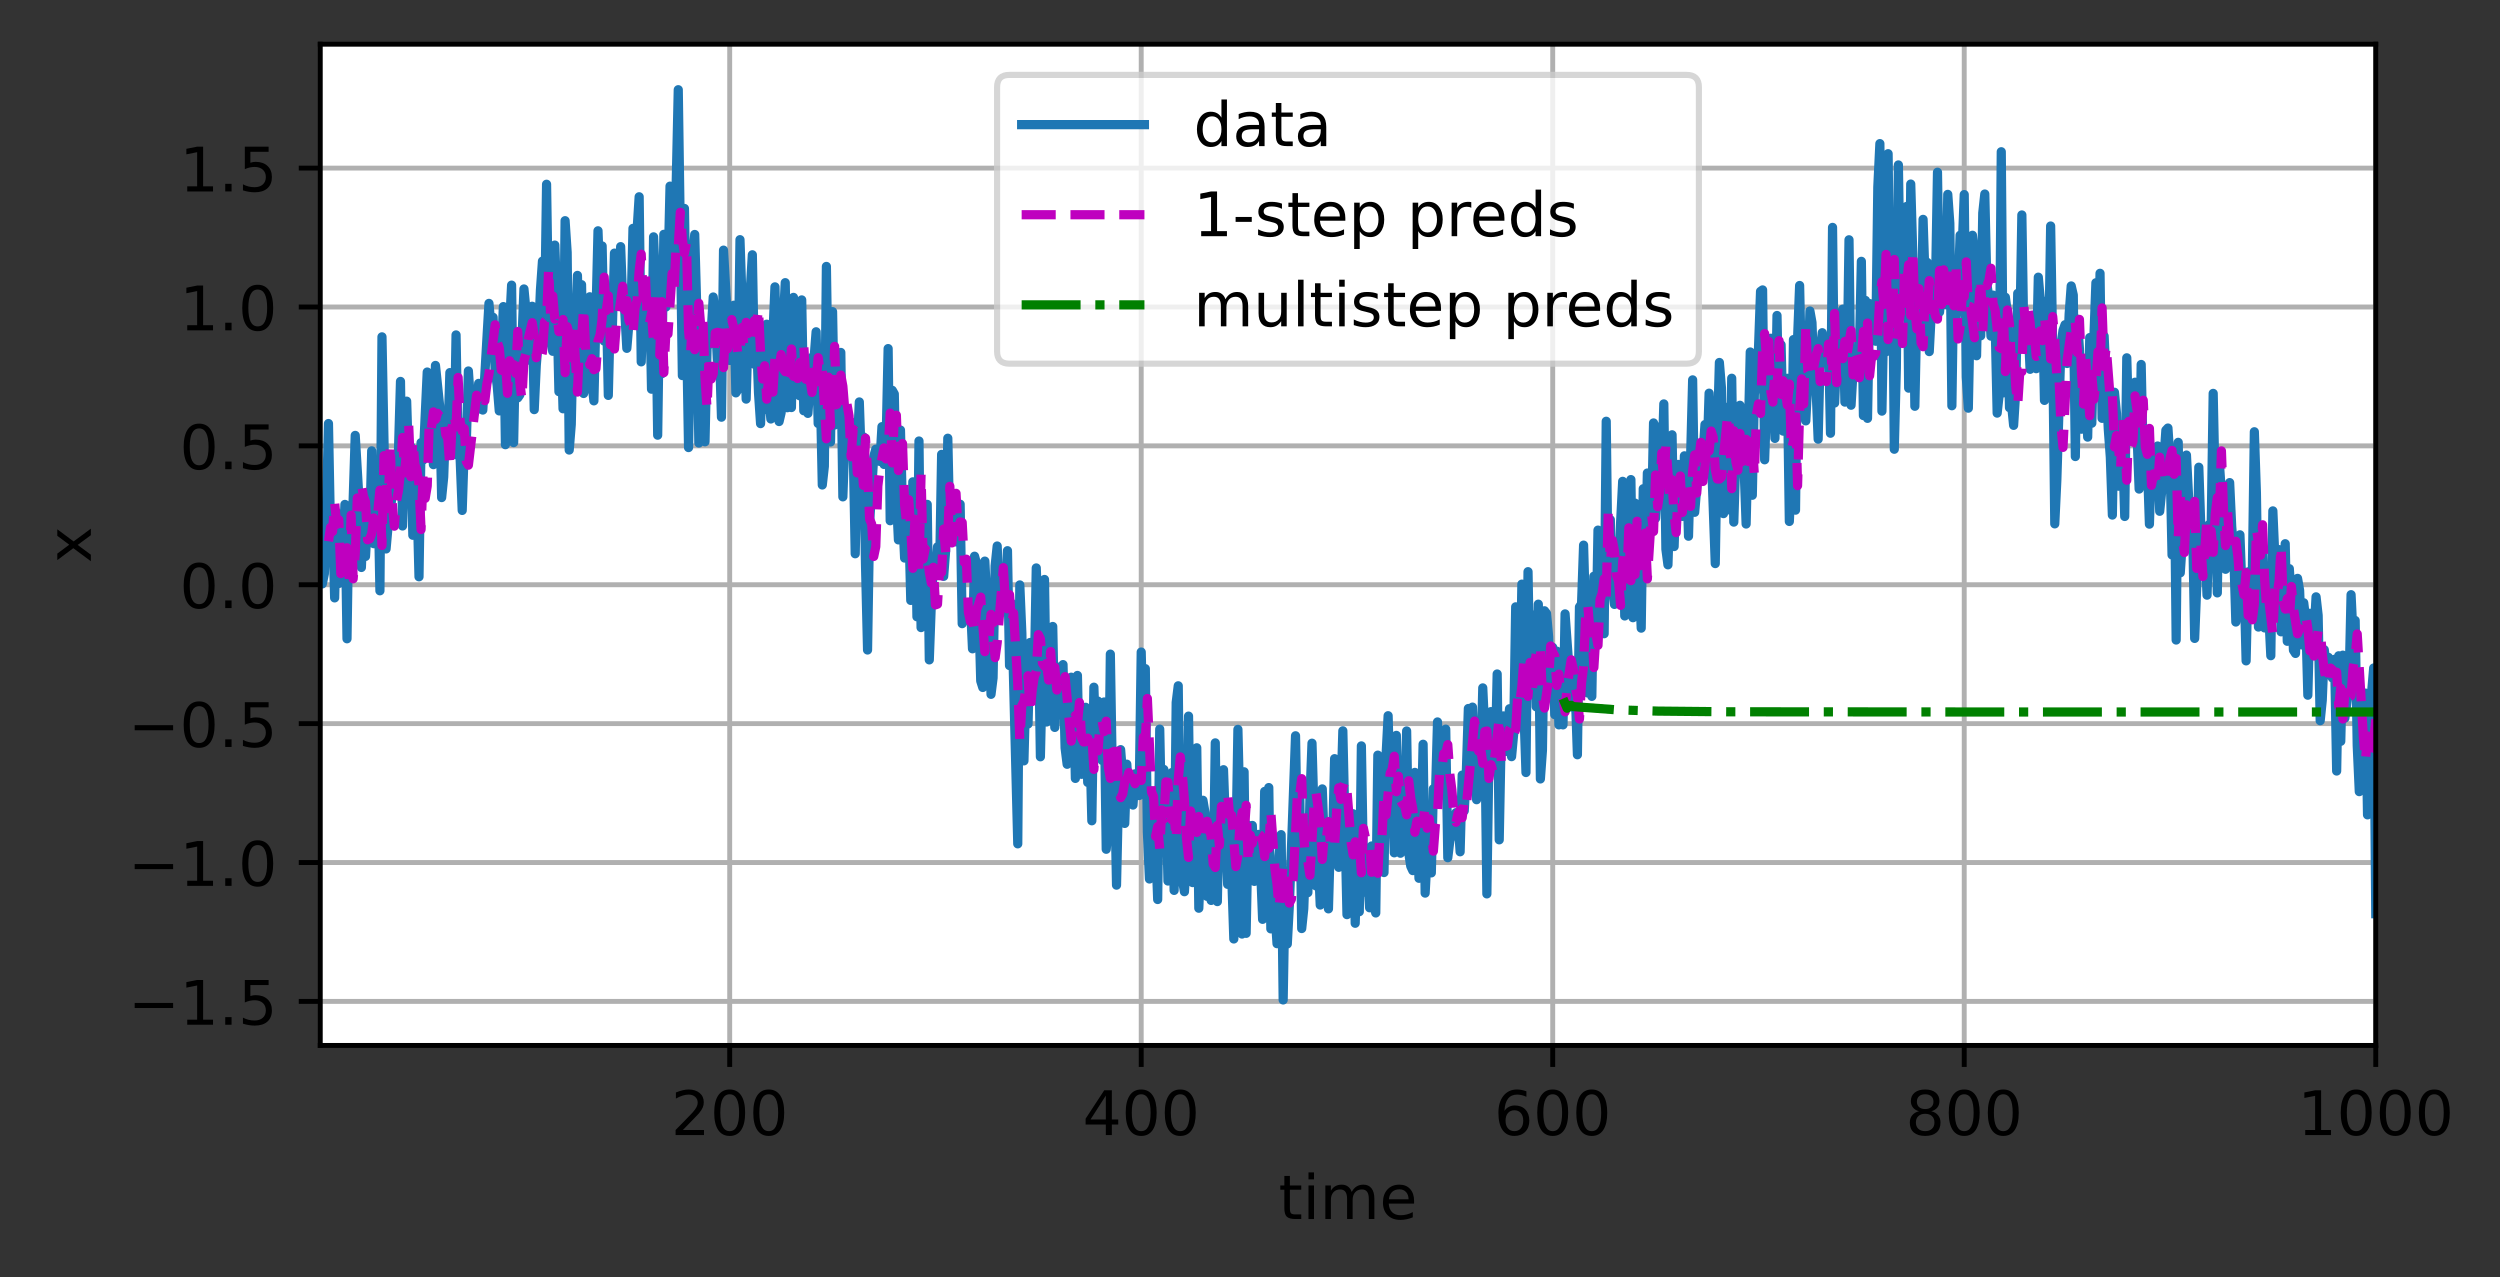 <?xml version="1.0" encoding="UTF-8"?>
<svg xmlns="http://www.w3.org/2000/svg" xmlns:xlink="http://www.w3.org/1999/xlink" width="509pt" height="260pt" viewBox="0 0 509 260" version="1.1">
<rect x="0" y="0" width="509" height="260" fill="#333333" stroke="none"/>
<defs>
<clipPath id="clip1">
  <path d="M 147 9 L 150 9 L 150 212.852 L 147 212.852 Z M 147 9 "/>
</clipPath>
<clipPath id="clip2">
  <path d="M 231 9 L 234 9 L 234 212.852 L 231 212.852 Z M 231 9 "/>
</clipPath>
<clipPath id="clip3">
  <path d="M 315 9 L 317 9 L 317 212.852 L 315 212.852 Z M 315 9 "/>
</clipPath>
<clipPath id="clip4">
  <path d="M 399 9 L 401 9 L 401 212.852 L 399 212.852 Z M 399 9 "/>
</clipPath>
<clipPath id="clip5">
  <path d="M 482 9 L 483.703 9 L 483.703 212.852 L 482 212.852 Z M 482 9 "/>
</clipPath>
<clipPath id="clip6">
  <path d="M 65.203 203 L 483.703 203 L 483.703 205 L 65.203 205 Z M 65.203 203 "/>
</clipPath>
<clipPath id="clip7">
  <path d="M 65.203 174 L 483.703 174 L 483.703 177 L 65.203 177 Z M 65.203 174 "/>
</clipPath>
<clipPath id="clip8">
  <path d="M 65.203 146 L 483.703 146 L 483.703 149 L 65.203 149 Z M 65.203 146 "/>
</clipPath>
<clipPath id="clip9">
  <path d="M 65.203 118 L 483.703 118 L 483.703 120 L 65.203 120 Z M 65.203 118 "/>
</clipPath>
<clipPath id="clip10">
  <path d="M 65.203 90 L 483.703 90 L 483.703 92 L 65.203 92 Z M 65.203 90 "/>
</clipPath>
<clipPath id="clip11">
  <path d="M 65.203 61 L 483.703 61 L 483.703 64 L 65.203 64 Z M 65.203 61 "/>
</clipPath>
<clipPath id="clip12">
  <path d="M 65.203 33 L 483.703 33 L 483.703 35 L 65.203 35 Z M 65.203 33 "/>
</clipPath>
<clipPath id="clip13">
  <path d="M 65.203 16 L 483.703 16 L 483.703 205 L 65.203 205 Z M 65.203 16 "/>
</clipPath>
<clipPath id="clip14">
  <path d="M 65.203 42 L 483.703 42 L 483.703 186 L 65.203 186 Z M 65.203 42 "/>
</clipPath>
<clipPath id="clip15">
  <path d="M 317 141 L 483.703 141 L 483.703 146 L 317 146 Z M 317 141 "/>
</clipPath>
<filter id="alpha" filterUnits="objectBoundingBox" x="0%" y="0%" width="100%" height="100%">
  <feColorMatrix type="matrix" in="SourceGraphic" values="0 0 0 0 1 0 0 0 0 1 0 0 0 0 1 0 0 0 1 0"/>
</filter>
<mask id="mask0">
  <g filter="url(#alpha)">
<rect x="0" y="0" width="509" height="260" style="fill:rgb(0%,0%,0%);fill-opacity:0.8;stroke:none;"/>
  </g>
</mask>
<clipPath id="clip16">
  <rect x="0" y="0" width="509" height="260"/>
</clipPath>
<g id="surface5" clip-path="url(#clip16)">
<path style="fill-rule:nonzero;fill:rgb(100%,100%,100%);fill-opacity:1;stroke-width:1;stroke-linecap:butt;stroke-linejoin:miter;stroke:rgb(80%,80%,80%);stroke-opacity:1;stroke-miterlimit:4;" d="M 164.406 59.234 L 274.716 59.234 C 276.05 59.234 276.716 58.569 276.716 57.234 L 276.716 14.2 C 276.716 12.866 276.05 12.2 274.716 12.2 L 164.406 12.2 C 163.072 12.2 162.406 12.866 162.406 14.2 L 162.406 57.234 C 162.406 58.569 163.072 59.234 164.406 59.234 Z M 164.406 59.234 " transform="matrix(1.25,0,0,1.25,0,0)"/>
</g>
</defs>
<g id="surface1">
<path style=" stroke:none;fill-rule:nonzero;fill:rgb(100%,100%,100%);fill-opacity:1;" d="M 65.203 212.852 L 483.703 212.852 L 483.703 9 L 65.203 9 Z M 65.203 212.852 "/>
<g clip-path="url(#clip1)" clip-rule="nonzero">
<path style="fill:none;stroke-width:0.8;stroke-linecap:square;stroke-linejoin:round;stroke:rgb(69.02%,69.02%,69.02%);stroke-opacity:1;stroke-miterlimit:4;" d="M 118.853 170.281 L 118.853 7.2 " transform="matrix(1.25,0,0,1.25,0,0)"/>
</g>
<path style="fill:none;stroke-width:0.8;stroke-linecap:butt;stroke-linejoin:round;stroke:rgb(0%,0%,0%);stroke-opacity:1;stroke-miterlimit:4;" d="M 0 0.001 L 0 3.501 " transform="matrix(1.25,0,0,1.25,148.566,212.85)"/>
<path style=" stroke:none;fill-rule:nonzero;fill:rgb(0%,0%,0%);fill-opacity:1;" d="M 139.035 230.062 L 143.336 230.062 L 143.336 231.098 L 137.551 231.098 L 137.551 230.062 C 138.02 229.578 138.656 228.926 139.465 228.113 C 140.273 227.297 140.781 226.77 140.988 226.531 C 141.383 226.09 141.656 225.715 141.812 225.406 C 141.973 225.098 142.051 224.797 142.051 224.5 C 142.051 224.016 141.879 223.621 141.539 223.316 C 141.199 223.012 140.758 222.859 140.211 222.859 C 139.824 222.859 139.418 222.926 138.988 223.059 C 138.559 223.191 138.102 223.398 137.613 223.672 L 137.613 222.426 C 138.109 222.227 138.574 222.074 139.004 221.973 C 139.438 221.871 139.832 221.82 140.188 221.82 C 141.133 221.82 141.887 222.059 142.445 222.531 C 143.008 223 143.289 223.633 143.289 224.422 C 143.289 224.797 143.219 225.152 143.078 225.488 C 142.938 225.82 142.684 226.215 142.312 226.672 C 142.211 226.789 141.887 227.133 141.34 227.695 C 140.797 228.258 140.027 229.047 139.035 230.062 Z M 139.035 230.062 "/>
<path style=" stroke:none;fill-rule:nonzero;fill:rgb(0%,0%,0%);fill-opacity:1;" d="M 148.562 222.797 C 147.93 222.797 147.449 223.109 147.129 223.734 C 146.812 224.359 146.652 225.297 146.652 226.551 C 146.652 227.801 146.812 228.738 147.129 229.363 C 147.449 229.988 147.93 230.301 148.562 230.301 C 149.203 230.301 149.68 229.988 150 229.363 C 150.32 228.738 150.48 227.801 150.48 226.551 C 150.48 225.297 150.32 224.359 150 223.734 C 149.68 223.109 149.203 222.797 148.562 222.797 Z M 148.562 221.82 C 149.586 221.82 150.363 222.227 150.902 223.035 C 151.441 223.84 151.711 225.012 151.711 226.551 C 151.711 228.086 151.441 229.258 150.902 230.066 C 150.363 230.871 149.586 231.277 148.562 231.277 C 147.543 231.277 146.762 230.871 146.223 230.066 C 145.684 229.258 145.414 228.086 145.414 226.551 C 145.414 225.012 145.684 223.84 146.223 223.035 C 146.762 222.227 147.543 221.82 148.562 221.82 Z M 148.562 221.82 "/>
<path style=" stroke:none;fill-rule:nonzero;fill:rgb(0%,0%,0%);fill-opacity:1;" d="M 156.516 222.797 C 155.879 222.797 155.402 223.109 155.082 223.734 C 154.766 224.359 154.605 225.297 154.605 226.551 C 154.605 227.801 154.766 228.738 155.082 229.363 C 155.402 229.988 155.879 230.301 156.516 230.301 C 157.152 230.301 157.633 229.988 157.953 229.363 C 158.273 228.738 158.434 227.801 158.434 226.551 C 158.434 225.297 158.273 224.359 157.953 223.734 C 157.633 223.109 157.152 222.797 156.516 222.797 Z M 156.516 221.82 C 157.535 221.82 158.316 222.227 158.855 223.035 C 159.395 223.84 159.664 225.012 159.664 226.551 C 159.664 228.086 159.395 229.258 158.855 230.066 C 158.316 230.871 157.535 231.277 156.516 231.277 C 155.492 231.277 154.715 230.871 154.176 230.066 C 153.637 229.258 153.367 228.086 153.367 226.551 C 153.367 225.012 153.637 223.84 154.176 223.035 C 154.715 222.227 155.492 221.82 156.516 221.82 Z M 156.516 221.82 "/>
<g clip-path="url(#clip2)" clip-rule="nonzero">
<path style="fill:none;stroke-width:0.8;stroke-linecap:square;stroke-linejoin:round;stroke:rgb(69.02%,69.02%,69.02%);stroke-opacity:1;stroke-miterlimit:4;" d="M 185.881 170.281 L 185.881 7.2 " transform="matrix(1.25,0,0,1.25,0,0)"/>
</g>
<path style="fill:none;stroke-width:0.8;stroke-linecap:butt;stroke-linejoin:round;stroke:rgb(0%,0%,0%);stroke-opacity:1;stroke-miterlimit:4;" d="M 0.001 0.001 L 0.001 3.501 " transform="matrix(1.25,0,0,1.25,232.35,212.85)"/>
<path style=" stroke:none;fill-rule:nonzero;fill:rgb(0%,0%,0%);fill-opacity:1;" d="M 225.145 223.059 L 222.031 227.926 L 225.145 227.926 Z M 224.82 221.984 L 226.371 221.984 L 226.371 227.926 L 227.672 227.926 L 227.672 228.949 L 226.371 228.949 L 226.371 231.098 L 225.145 231.098 L 225.145 228.949 L 221.031 228.949 L 221.031 227.762 Z M 224.82 221.984 "/>
<path style=" stroke:none;fill-rule:nonzero;fill:rgb(0%,0%,0%);fill-opacity:1;" d="M 232.344 222.797 C 231.711 222.797 231.234 223.109 230.914 223.734 C 230.594 224.359 230.434 225.297 230.434 226.551 C 230.434 227.801 230.594 228.738 230.914 229.363 C 231.234 229.988 231.711 230.301 232.344 230.301 C 232.984 230.301 233.465 229.988 233.781 229.363 C 234.102 228.738 234.262 227.801 234.262 226.551 C 234.262 225.297 234.102 224.359 233.781 223.734 C 233.465 223.109 232.984 222.797 232.344 222.797 Z M 232.344 221.82 C 233.367 221.82 234.148 222.227 234.688 223.035 C 235.227 223.84 235.496 225.012 235.496 226.551 C 235.496 228.086 235.227 229.258 234.688 230.066 C 234.148 230.871 233.367 231.277 232.344 231.277 C 231.324 231.277 230.543 230.871 230.004 230.066 C 229.465 229.258 229.195 228.086 229.195 226.551 C 229.195 225.012 229.465 223.84 230.004 223.035 C 230.543 222.227 231.324 221.82 232.344 221.82 Z M 232.344 221.82 "/>
<path style=" stroke:none;fill-rule:nonzero;fill:rgb(0%,0%,0%);fill-opacity:1;" d="M 240.297 222.797 C 239.664 222.797 239.188 223.109 238.867 223.734 C 238.547 224.359 238.387 225.297 238.387 226.551 C 238.387 227.801 238.547 228.738 238.867 229.363 C 239.188 229.988 239.664 230.301 240.297 230.301 C 240.938 230.301 241.418 229.988 241.734 229.363 C 242.055 228.738 242.215 227.801 242.215 226.551 C 242.215 225.297 242.055 224.359 241.734 223.734 C 241.418 223.109 240.938 222.797 240.297 222.797 Z M 240.297 221.82 C 241.32 221.82 242.102 222.227 242.641 223.035 C 243.18 223.84 243.449 225.012 243.449 226.551 C 243.449 228.086 243.18 229.258 242.641 230.066 C 242.102 230.871 241.32 231.277 240.297 231.277 C 239.277 231.277 238.496 230.871 237.957 230.066 C 237.418 229.258 237.148 228.086 237.148 226.551 C 237.148 225.012 237.418 223.84 237.957 223.035 C 238.496 222.227 239.277 221.82 240.297 221.82 Z M 240.297 221.82 "/>
<g clip-path="url(#clip3)" clip-rule="nonzero">
<path style="fill:none;stroke-width:0.8;stroke-linecap:square;stroke-linejoin:round;stroke:rgb(69.02%,69.02%,69.02%);stroke-opacity:1;stroke-miterlimit:4;" d="M 252.906 170.281 L 252.906 7.2 " transform="matrix(1.25,0,0,1.25,0,0)"/>
</g>
<path style="fill:none;stroke-width:0.8;stroke-linecap:butt;stroke-linejoin:round;stroke:rgb(0%,0%,0%);stroke-opacity:1;stroke-miterlimit:4;" d="M -0.001 0.001 L -0.001 3.501 " transform="matrix(1.25,0,0,1.25,316.134,212.85)"/>
<path style=" stroke:none;fill-rule:nonzero;fill:rgb(0%,0%,0%);fill-opacity:1;" d="M 308.332 226.051 C 307.777 226.051 307.34 226.242 307.016 226.621 C 306.691 226.996 306.531 227.516 306.531 228.176 C 306.531 228.828 306.691 229.348 307.016 229.73 C 307.34 230.109 307.777 230.301 308.332 230.301 C 308.883 230.301 309.324 230.109 309.645 229.73 C 309.969 229.348 310.129 228.828 310.129 228.176 C 310.129 227.516 309.969 226.996 309.645 226.621 C 309.324 226.242 308.883 226.051 308.332 226.051 Z M 310.777 222.188 L 310.777 223.309 C 310.469 223.164 310.156 223.051 309.84 222.977 C 309.527 222.898 309.215 222.859 308.902 222.859 C 308.09 222.859 307.469 223.133 307.039 223.684 C 306.609 224.23 306.363 225.062 306.305 226.172 C 306.543 225.816 306.844 225.547 307.207 225.359 C 307.57 225.168 307.969 225.074 308.402 225.074 C 309.32 225.074 310.043 225.352 310.574 225.91 C 311.105 226.465 311.371 227.219 311.371 228.176 C 311.371 229.109 311.094 229.863 310.539 230.43 C 309.988 230.992 309.25 231.277 308.332 231.277 C 307.277 231.277 306.469 230.871 305.914 230.066 C 305.355 229.258 305.078 228.086 305.078 226.551 C 305.078 225.109 305.418 223.961 306.102 223.105 C 306.785 222.25 307.703 221.82 308.855 221.82 C 309.164 221.82 309.477 221.852 309.793 221.914 C 310.105 221.973 310.438 222.066 310.777 222.188 Z M 310.777 222.188 "/>
<path style=" stroke:none;fill-rule:nonzero;fill:rgb(0%,0%,0%);fill-opacity:1;" d="M 316.129 222.797 C 315.496 222.797 315.02 223.109 314.699 223.734 C 314.379 224.359 314.219 225.297 314.219 226.551 C 314.219 227.801 314.379 228.738 314.699 229.363 C 315.02 229.988 315.496 230.301 316.129 230.301 C 316.77 230.301 317.246 229.988 317.566 229.363 C 317.887 228.738 318.047 227.801 318.047 226.551 C 318.047 225.297 317.887 224.359 317.566 223.734 C 317.246 223.109 316.77 222.797 316.129 222.797 Z M 316.129 221.82 C 317.152 221.82 317.934 222.227 318.473 223.035 C 319.012 223.84 319.281 225.012 319.281 226.551 C 319.281 228.086 319.012 229.258 318.473 230.066 C 317.934 230.871 317.152 231.277 316.129 231.277 C 315.109 231.277 314.328 230.871 313.789 230.066 C 313.25 229.258 312.98 228.086 312.98 226.551 C 312.98 225.012 313.25 223.84 313.789 223.035 C 314.328 222.227 315.109 221.82 316.129 221.82 Z M 316.129 221.82 "/>
<path style=" stroke:none;fill-rule:nonzero;fill:rgb(0%,0%,0%);fill-opacity:1;" d="M 324.082 222.797 C 323.449 222.797 322.973 223.109 322.652 223.734 C 322.332 224.359 322.172 225.297 322.172 226.551 C 322.172 227.801 322.332 228.738 322.652 229.363 C 322.973 229.988 323.449 230.301 324.082 230.301 C 324.723 230.301 325.199 229.988 325.52 229.363 C 325.84 228.738 326 227.801 326 226.551 C 326 225.297 325.84 224.359 325.52 223.734 C 325.199 223.109 324.723 222.797 324.082 222.797 Z M 324.082 221.82 C 325.105 221.82 325.887 222.227 326.426 223.035 C 326.965 223.84 327.234 225.012 327.234 226.551 C 327.234 228.086 326.965 229.258 326.426 230.066 C 325.887 230.871 325.105 231.277 324.082 231.277 C 323.062 231.277 322.281 230.871 321.742 230.066 C 321.203 229.258 320.934 228.086 320.934 226.551 C 320.934 225.012 321.203 223.84 321.742 223.035 C 322.281 222.227 323.062 221.82 324.082 221.82 Z M 324.082 221.82 "/>
<g clip-path="url(#clip4)" clip-rule="nonzero">
<path style="fill:none;stroke-width:0.8;stroke-linecap:square;stroke-linejoin:round;stroke:rgb(69.02%,69.02%,69.02%);stroke-opacity:1;stroke-miterlimit:4;" d="M 319.934 170.281 L 319.934 7.2 " transform="matrix(1.25,0,0,1.25,0,0)"/>
</g>
<path style="fill:none;stroke-width:0.8;stroke-linecap:butt;stroke-linejoin:round;stroke:rgb(0%,0%,0%);stroke-opacity:1;stroke-miterlimit:4;" d="M 0 0.001 L 0 3.501 " transform="matrix(1.25,0,0,1.25,399.917,212.85)"/>
<path style=" stroke:none;fill-rule:nonzero;fill:rgb(0%,0%,0%);fill-opacity:1;" d="M 391.961 226.77 C 391.375 226.77 390.914 226.926 390.578 227.242 C 390.242 227.555 390.074 227.984 390.074 228.535 C 390.074 229.082 390.242 229.516 390.578 229.828 C 390.914 230.141 391.375 230.301 391.961 230.301 C 392.547 230.301 393.008 230.141 393.344 229.828 C 393.684 229.512 393.852 229.078 393.852 228.535 C 393.852 227.984 393.684 227.555 393.348 227.242 C 393.016 226.926 392.551 226.77 391.961 226.77 Z M 390.727 226.246 C 390.199 226.117 389.789 225.871 389.492 225.508 C 389.199 225.145 389.051 224.703 389.051 224.184 C 389.051 223.453 389.309 222.879 389.828 222.457 C 390.348 222.031 391.059 221.82 391.961 221.82 C 392.867 221.82 393.582 222.031 394.098 222.457 C 394.613 222.879 394.871 223.453 394.871 224.184 C 394.871 224.703 394.727 225.145 394.43 225.508 C 394.137 225.871 393.727 226.117 393.199 226.246 C 393.793 226.383 394.258 226.656 394.586 227.059 C 394.918 227.461 395.086 227.953 395.086 228.535 C 395.086 229.418 394.816 230.098 394.277 230.57 C 393.738 231.039 392.965 231.277 391.961 231.277 C 390.957 231.277 390.184 231.039 389.645 230.57 C 389.105 230.098 388.836 229.418 388.836 228.535 C 388.836 227.953 389.004 227.461 389.336 227.059 C 389.672 226.656 390.133 226.383 390.727 226.246 Z M 390.277 224.301 C 390.277 224.77 390.426 225.137 390.719 225.402 C 391.016 225.668 391.43 225.801 391.961 225.801 C 392.492 225.801 392.906 225.668 393.203 225.402 C 393.504 225.137 393.652 224.77 393.652 224.301 C 393.652 223.828 393.504 223.457 393.203 223.195 C 392.906 222.93 392.492 222.797 391.961 222.797 C 391.43 222.797 391.016 222.93 390.719 223.195 C 390.426 223.457 390.277 223.828 390.277 224.301 Z M 390.277 224.301 "/>
<path style=" stroke:none;fill-rule:nonzero;fill:rgb(0%,0%,0%);fill-opacity:1;" d="M 399.914 222.797 C 399.277 222.797 398.801 223.109 398.48 223.734 C 398.164 224.359 398.004 225.297 398.004 226.551 C 398.004 227.801 398.164 228.738 398.48 229.363 C 398.801 229.988 399.277 230.301 399.914 230.301 C 400.551 230.301 401.031 229.988 401.352 229.363 C 401.672 228.738 401.832 227.801 401.832 226.551 C 401.832 225.297 401.672 224.359 401.352 223.734 C 401.031 223.109 400.551 222.797 399.914 222.797 Z M 399.914 221.82 C 400.934 221.82 401.715 222.227 402.254 223.035 C 402.793 223.84 403.062 225.012 403.062 226.551 C 403.062 228.086 402.793 229.258 402.254 230.066 C 401.715 230.871 400.934 231.277 399.914 231.277 C 398.891 231.277 398.113 230.871 397.574 230.066 C 397.035 229.258 396.766 228.086 396.766 226.551 C 396.766 225.012 397.035 223.84 397.574 223.035 C 398.113 222.227 398.891 221.82 399.914 221.82 Z M 399.914 221.82 "/>
<path style=" stroke:none;fill-rule:nonzero;fill:rgb(0%,0%,0%);fill-opacity:1;" d="M 407.867 222.797 C 407.23 222.797 406.754 223.109 406.434 223.734 C 406.117 224.359 405.957 225.297 405.957 226.551 C 405.957 227.801 406.117 228.738 406.434 229.363 C 406.754 229.988 407.23 230.301 407.867 230.301 C 408.504 230.301 408.984 229.988 409.305 229.363 C 409.625 228.738 409.785 227.801 409.785 226.551 C 409.785 225.297 409.625 224.359 409.305 223.734 C 408.984 223.109 408.504 222.797 407.867 222.797 Z M 407.867 221.82 C 408.887 221.82 409.668 222.227 410.207 223.035 C 410.746 223.84 411.016 225.012 411.016 226.551 C 411.016 228.086 410.746 229.258 410.207 230.066 C 409.668 230.871 408.887 231.277 407.867 231.277 C 406.844 231.277 406.066 230.871 405.527 230.066 C 404.988 229.258 404.719 228.086 404.719 226.551 C 404.719 225.012 404.988 223.84 405.527 223.035 C 406.066 222.227 406.844 221.82 407.867 221.82 Z M 407.867 221.82 "/>
<g clip-path="url(#clip5)" clip-rule="nonzero">
<path style="fill:none;stroke-width:0.8;stroke-linecap:square;stroke-linejoin:round;stroke:rgb(69.02%,69.02%,69.02%);stroke-opacity:1;stroke-miterlimit:4;" d="M 386.962 170.281 L 386.962 7.2 " transform="matrix(1.25,0,0,1.25,0,0)"/>
</g>
<path style="fill:none;stroke-width:0.8;stroke-linecap:butt;stroke-linejoin:round;stroke:rgb(0%,0%,0%);stroke-opacity:1;stroke-miterlimit:4;" d="M 0.002 0.001 L 0.002 3.501 " transform="matrix(1.25,0,0,1.25,483.701,212.85)"/>
<path style=" stroke:none;fill-rule:nonzero;fill:rgb(0%,0%,0%);fill-opacity:1;" d="M 469.344 230.062 L 471.359 230.062 L 471.359 223.109 L 469.168 223.547 L 469.168 222.426 L 471.348 221.984 L 472.578 221.984 L 472.578 230.062 L 474.594 230.062 L 474.594 231.098 L 469.344 231.098 Z M 469.344 230.062 "/>
<path style=" stroke:none;fill-rule:nonzero;fill:rgb(0%,0%,0%);fill-opacity:1;" d="M 479.719 222.797 C 479.086 222.797 478.609 223.109 478.289 223.734 C 477.969 224.359 477.809 225.297 477.809 226.551 C 477.809 227.801 477.969 228.738 478.289 229.363 C 478.609 229.988 479.086 230.301 479.719 230.301 C 480.359 230.301 480.84 229.988 481.156 229.363 C 481.477 228.738 481.637 227.801 481.637 226.551 C 481.637 225.297 481.477 224.359 481.156 223.734 C 480.84 223.109 480.359 222.797 479.719 222.797 Z M 479.719 221.82 C 480.742 221.82 481.523 222.227 482.062 223.035 C 482.602 223.84 482.871 225.012 482.871 226.551 C 482.871 228.086 482.602 229.258 482.062 230.066 C 481.523 230.871 480.742 231.277 479.719 231.277 C 478.699 231.277 477.918 230.871 477.379 230.066 C 476.84 229.258 476.57 228.086 476.57 226.551 C 476.57 225.012 476.84 223.84 477.379 223.035 C 477.918 222.227 478.699 221.82 479.719 221.82 Z M 479.719 221.82 "/>
<path style=" stroke:none;fill-rule:nonzero;fill:rgb(0%,0%,0%);fill-opacity:1;" d="M 487.672 222.797 C 487.039 222.797 486.562 223.109 486.242 223.734 C 485.922 224.359 485.762 225.297 485.762 226.551 C 485.762 227.801 485.922 228.738 486.242 229.363 C 486.562 229.988 487.039 230.301 487.672 230.301 C 488.312 230.301 488.793 229.988 489.109 229.363 C 489.43 228.738 489.59 227.801 489.59 226.551 C 489.59 225.297 489.43 224.359 489.109 223.734 C 488.793 223.109 488.312 222.797 487.672 222.797 Z M 487.672 221.82 C 488.695 221.82 489.477 222.227 490.016 223.035 C 490.555 223.84 490.824 225.012 490.824 226.551 C 490.824 228.086 490.555 229.258 490.016 230.066 C 489.477 230.871 488.695 231.277 487.672 231.277 C 486.652 231.277 485.871 230.871 485.332 230.066 C 484.793 229.258 484.523 228.086 484.523 226.551 C 484.523 225.012 484.793 223.84 485.332 223.035 C 485.871 222.227 486.652 221.82 487.672 221.82 Z M 487.672 221.82 "/>
<path style=" stroke:none;fill-rule:nonzero;fill:rgb(0%,0%,0%);fill-opacity:1;" d="M 495.625 222.797 C 494.992 222.797 494.516 223.109 494.195 223.734 C 493.875 224.359 493.715 225.297 493.715 226.551 C 493.715 227.801 493.875 228.738 494.195 229.363 C 494.516 229.988 494.992 230.301 495.625 230.301 C 496.266 230.301 496.746 229.988 497.062 229.363 C 497.383 228.738 497.543 227.801 497.543 226.551 C 497.543 225.297 497.383 224.359 497.062 223.734 C 496.746 223.109 496.266 222.797 495.625 222.797 Z M 495.625 221.82 C 496.648 221.82 497.43 222.227 497.969 223.035 C 498.508 223.84 498.777 225.012 498.777 226.551 C 498.777 228.086 498.508 229.258 497.969 230.066 C 497.43 230.871 496.648 231.277 495.625 231.277 C 494.605 231.277 493.824 230.871 493.285 230.066 C 492.746 229.258 492.477 228.086 492.477 226.551 C 492.477 225.012 492.746 223.84 493.285 223.035 C 493.824 222.227 494.605 221.82 495.625 221.82 Z M 495.625 221.82 "/>
<path style=" stroke:none;fill-rule:nonzero;fill:rgb(0%,0%,0%);fill-opacity:1;" d="M 262.621 239.418 L 262.621 241.359 L 264.934 241.359 L 264.934 242.234 L 262.621 242.234 L 262.621 245.945 C 262.621 246.5 262.695 246.859 262.848 247.02 C 263 247.176 263.312 247.258 263.781 247.258 L 264.934 247.258 L 264.934 248.195 L 263.781 248.195 C 262.914 248.195 262.316 248.035 261.984 247.711 C 261.656 247.387 261.492 246.797 261.492 245.945 L 261.492 242.234 L 260.668 242.234 L 260.668 241.359 L 261.492 241.359 L 261.492 239.418 Z M 262.621 239.418 "/>
<path style=" stroke:none;fill-rule:nonzero;fill:rgb(0%,0%,0%);fill-opacity:1;" d="M 266.41 241.359 L 267.531 241.359 L 267.531 248.195 L 266.41 248.195 Z M 266.41 238.699 L 267.531 238.699 L 267.531 240.121 L 266.41 240.121 Z M 266.41 238.699 "/>
<path style=" stroke:none;fill-rule:nonzero;fill:rgb(0%,0%,0%);fill-opacity:1;" d="M 275.207 242.672 C 275.488 242.168 275.824 241.793 276.215 241.555 C 276.605 241.316 277.062 241.195 277.594 241.195 C 278.305 241.195 278.855 241.445 279.242 241.945 C 279.629 242.441 279.82 243.148 279.82 244.07 L 279.82 248.195 L 278.691 248.195 L 278.691 244.105 C 278.691 243.449 278.574 242.965 278.344 242.648 C 278.109 242.332 277.758 242.172 277.281 242.172 C 276.699 242.172 276.238 242.367 275.902 242.754 C 275.562 243.137 275.395 243.664 275.395 244.332 L 275.395 248.195 L 274.266 248.195 L 274.266 244.105 C 274.266 243.445 274.148 242.961 273.918 242.645 C 273.688 242.328 273.328 242.172 272.844 242.172 C 272.27 242.172 271.812 242.367 271.477 242.754 C 271.137 243.141 270.969 243.668 270.969 244.332 L 270.969 248.195 L 269.84 248.195 L 269.84 241.359 L 270.969 241.359 L 270.969 242.422 C 271.227 242.004 271.531 241.695 271.891 241.496 C 272.25 241.297 272.676 241.195 273.168 241.195 C 273.664 241.195 274.086 241.32 274.434 241.574 C 274.781 241.824 275.039 242.191 275.207 242.672 Z M 275.207 242.672 "/>
<path style=" stroke:none;fill-rule:nonzero;fill:rgb(0%,0%,0%);fill-opacity:1;" d="M 287.906 244.496 L 287.906 245.047 L 282.742 245.047 C 282.793 245.82 283.027 246.406 283.441 246.812 C 283.859 247.219 284.441 247.422 285.184 247.422 C 285.617 247.422 286.035 247.367 286.438 247.262 C 286.844 247.156 287.246 246.996 287.645 246.785 L 287.645 247.848 C 287.242 248.02 286.828 248.148 286.406 248.238 C 285.98 248.328 285.555 248.375 285.117 248.375 C 284.027 248.375 283.164 248.055 282.527 247.422 C 281.891 246.785 281.57 245.926 281.57 244.844 C 281.57 243.727 281.875 242.84 282.477 242.184 C 283.082 241.523 283.898 241.195 284.922 241.195 C 285.844 241.195 286.57 241.492 287.105 242.086 C 287.641 242.676 287.906 243.48 287.906 244.496 Z M 286.785 244.168 C 286.777 243.555 286.605 243.062 286.27 242.699 C 285.934 242.332 285.488 242.148 284.934 242.148 C 284.309 242.148 283.809 242.324 283.43 242.68 C 283.055 243.031 282.836 243.531 282.781 244.176 Z M 286.785 244.168 "/>
<g clip-path="url(#clip6)" clip-rule="nonzero">
<path style="fill:none;stroke-width:0.8;stroke-linecap:square;stroke-linejoin:round;stroke:rgb(69.02%,69.02%,69.02%);stroke-opacity:1;stroke-miterlimit:4;" d="M 52.163 163.109 L 386.962 163.109 " transform="matrix(1.25,0,0,1.25,0,0)"/>
</g>
<path style="fill:none;stroke-width:0.8;stroke-linecap:butt;stroke-linejoin:round;stroke:rgb(0%,0%,0%);stroke-opacity:1;stroke-miterlimit:4;" d="M 0.002 0 L -3.498 0 " transform="matrix(1.25,0,0,1.25,65.201,203.886)"/>
<path style=" stroke:none;fill-rule:nonzero;fill:rgb(0%,0%,0%);fill-opacity:1;" d="M 27.422 204.199 L 35.246 204.199 L 35.246 205.234 L 27.422 205.234 Z M 27.422 204.199 "/>
<path style=" stroke:none;fill-rule:nonzero;fill:rgb(0%,0%,0%);fill-opacity:1;" d="M 38.121 207.598 L 40.137 207.598 L 40.137 200.645 L 37.945 201.086 L 37.945 199.961 L 40.125 199.523 L 41.355 199.523 L 41.355 207.598 L 43.371 207.598 L 43.371 208.637 L 38.121 208.637 Z M 38.121 207.598 "/>
<path style=" stroke:none;fill-rule:nonzero;fill:rgb(0%,0%,0%);fill-opacity:1;" d="M 45.859 207.086 L 47.148 207.086 L 47.148 208.637 L 45.859 208.637 Z M 45.859 207.086 "/>
<path style=" stroke:none;fill-rule:nonzero;fill:rgb(0%,0%,0%);fill-opacity:1;" d="M 49.848 199.523 L 54.688 199.523 L 54.688 200.562 L 50.977 200.562 L 50.977 202.793 C 51.156 202.734 51.332 202.688 51.512 202.656 C 51.691 202.629 51.871 202.613 52.051 202.613 C 53.066 202.613 53.871 202.891 54.465 203.449 C 55.062 204.004 55.359 204.762 55.359 205.711 C 55.359 206.691 55.055 207.453 54.441 208 C 53.832 208.543 52.973 208.812 51.859 208.812 C 51.477 208.812 51.09 208.781 50.691 208.715 C 50.297 208.652 49.887 208.555 49.461 208.422 L 49.461 207.184 C 49.828 207.383 50.207 207.531 50.598 207.629 C 50.988 207.727 51.402 207.773 51.836 207.773 C 52.539 207.773 53.098 207.59 53.508 207.219 C 53.918 206.852 54.125 206.348 54.125 205.711 C 54.125 205.078 53.918 204.574 53.508 204.207 C 53.098 203.836 52.539 203.648 51.836 203.648 C 51.508 203.648 51.176 203.688 50.848 203.758 C 50.523 203.832 50.188 203.945 49.848 204.102 Z M 49.848 199.523 "/>
<g clip-path="url(#clip7)" clip-rule="nonzero">
<path style="fill:none;stroke-width:0.8;stroke-linecap:square;stroke-linejoin:round;stroke:rgb(69.02%,69.02%,69.02%);stroke-opacity:1;stroke-miterlimit:4;" d="M 52.163 140.488 L 386.962 140.488 " transform="matrix(1.25,0,0,1.25,0,0)"/>
</g>
<path style="fill:none;stroke-width:0.8;stroke-linecap:butt;stroke-linejoin:round;stroke:rgb(0%,0%,0%);stroke-opacity:1;stroke-miterlimit:4;" d="M 0.002 -0 L -3.498 -0 " transform="matrix(1.25,0,0,1.25,65.201,175.61)"/>
<path style=" stroke:none;fill-rule:nonzero;fill:rgb(0%,0%,0%);fill-opacity:1;" d="M 27.422 175.922 L 35.246 175.922 L 35.246 176.957 L 27.422 176.957 Z M 27.422 175.922 "/>
<path style=" stroke:none;fill-rule:nonzero;fill:rgb(0%,0%,0%);fill-opacity:1;" d="M 38.121 179.32 L 40.137 179.32 L 40.137 172.367 L 37.945 172.809 L 37.945 171.684 L 40.125 171.246 L 41.355 171.246 L 41.355 179.32 L 43.371 179.32 L 43.371 180.359 L 38.121 180.359 Z M 38.121 179.32 "/>
<path style=" stroke:none;fill-rule:nonzero;fill:rgb(0%,0%,0%);fill-opacity:1;" d="M 45.859 178.809 L 47.148 178.809 L 47.148 180.359 L 45.859 180.359 Z M 45.859 178.809 "/>
<path style=" stroke:none;fill-rule:nonzero;fill:rgb(0%,0%,0%);fill-opacity:1;" d="M 52.469 172.059 C 51.836 172.059 51.359 172.371 51.039 172.996 C 50.719 173.621 50.559 174.559 50.559 175.812 C 50.559 177.062 50.719 177.996 51.039 178.621 C 51.359 179.246 51.836 179.559 52.469 179.559 C 53.109 179.559 53.59 179.246 53.906 178.621 C 54.227 177.996 54.387 177.062 54.387 175.812 C 54.387 174.559 54.227 173.621 53.906 172.996 C 53.59 172.371 53.109 172.059 52.469 172.059 Z M 52.469 171.082 C 53.492 171.082 54.273 171.484 54.812 172.293 C 55.352 173.102 55.621 174.273 55.621 175.812 C 55.621 177.348 55.352 178.516 54.812 179.324 C 54.273 180.133 53.492 180.535 52.469 180.535 C 51.449 180.535 50.668 180.133 50.129 179.324 C 49.59 178.516 49.32 177.348 49.32 175.812 C 49.32 174.273 49.59 173.102 50.129 172.293 C 50.668 171.484 51.449 171.082 52.469 171.082 Z M 52.469 171.082 "/>
<g clip-path="url(#clip8)" clip-rule="nonzero">
<path style="fill:none;stroke-width:0.8;stroke-linecap:square;stroke-linejoin:round;stroke:rgb(69.02%,69.02%,69.02%);stroke-opacity:1;stroke-miterlimit:4;" d="M 52.163 117.866 L 386.962 117.866 " transform="matrix(1.25,0,0,1.25,0,0)"/>
</g>
<path style="fill:none;stroke-width:0.8;stroke-linecap:butt;stroke-linejoin:round;stroke:rgb(0%,0%,0%);stroke-opacity:1;stroke-miterlimit:4;" d="M 0.002 -0.001 L -3.498 -0.001 " transform="matrix(1.25,0,0,1.25,65.201,147.333)"/>
<path style=" stroke:none;fill-rule:nonzero;fill:rgb(0%,0%,0%);fill-opacity:1;" d="M 27.422 147.645 L 35.246 147.645 L 35.246 148.684 L 27.422 148.684 Z M 27.422 147.645 "/>
<path style=" stroke:none;fill-rule:nonzero;fill:rgb(0%,0%,0%);fill-opacity:1;" d="M 40.543 143.781 C 39.91 143.781 39.434 144.094 39.113 144.719 C 38.793 145.344 38.633 146.281 38.633 147.535 C 38.633 148.785 38.793 149.723 39.113 150.348 C 39.434 150.973 39.91 151.285 40.543 151.285 C 41.184 151.285 41.664 150.973 41.98 150.348 C 42.301 149.723 42.461 148.785 42.461 147.535 C 42.461 146.281 42.301 145.344 41.98 144.719 C 41.664 144.094 41.184 143.781 40.543 143.781 Z M 40.543 142.805 C 41.566 142.805 42.348 143.211 42.887 144.02 C 43.426 144.824 43.695 145.996 43.695 147.535 C 43.695 149.07 43.426 150.242 42.887 151.051 C 42.348 151.855 41.566 152.262 40.543 152.262 C 39.523 152.262 38.742 151.855 38.203 151.051 C 37.664 150.242 37.395 149.07 37.395 147.535 C 37.395 145.996 37.664 144.824 38.203 144.02 C 38.742 143.211 39.523 142.805 40.543 142.805 Z M 40.543 142.805 "/>
<path style=" stroke:none;fill-rule:nonzero;fill:rgb(0%,0%,0%);fill-opacity:1;" d="M 45.859 150.531 L 47.148 150.531 L 47.148 152.082 L 45.859 152.082 Z M 45.859 150.531 "/>
<path style=" stroke:none;fill-rule:nonzero;fill:rgb(0%,0%,0%);fill-opacity:1;" d="M 49.848 142.969 L 54.688 142.969 L 54.688 144.008 L 50.977 144.008 L 50.977 146.242 C 51.156 146.18 51.332 146.133 51.512 146.105 C 51.691 146.074 51.871 146.059 52.051 146.059 C 53.066 146.059 53.871 146.336 54.465 146.895 C 55.062 147.453 55.359 148.207 55.359 149.16 C 55.359 150.141 55.055 150.902 54.441 151.445 C 53.832 151.988 52.973 152.262 51.859 152.262 C 51.477 152.262 51.09 152.227 50.691 152.164 C 50.297 152.098 49.887 152 49.461 151.871 L 49.461 150.629 C 49.828 150.828 50.207 150.977 50.598 151.074 C 50.988 151.172 51.402 151.223 51.836 151.223 C 52.539 151.223 53.098 151.035 53.508 150.668 C 53.918 150.297 54.125 149.793 54.125 149.16 C 54.125 148.523 53.918 148.023 53.508 147.652 C 53.098 147.281 52.539 147.098 51.836 147.098 C 51.508 147.098 51.176 147.133 50.848 147.207 C 50.523 147.277 50.188 147.391 49.848 147.547 Z M 49.848 142.969 "/>
<g clip-path="url(#clip9)" clip-rule="nonzero">
<path style="fill:none;stroke-width:0.8;stroke-linecap:square;stroke-linejoin:round;stroke:rgb(69.02%,69.02%,69.02%);stroke-opacity:1;stroke-miterlimit:4;" d="M 52.163 95.244 L 386.962 95.244 " transform="matrix(1.25,0,0,1.25,0,0)"/>
</g>
<path style="fill:none;stroke-width:0.8;stroke-linecap:butt;stroke-linejoin:round;stroke:rgb(0%,0%,0%);stroke-opacity:1;stroke-miterlimit:4;" d="M 0.002 -0.001 L -3.498 -0.001 " transform="matrix(1.25,0,0,1.25,65.201,119.057)"/>
<path style=" stroke:none;fill-rule:nonzero;fill:rgb(0%,0%,0%);fill-opacity:1;" d="M 40.543 115.504 C 39.91 115.504 39.434 115.816 39.113 116.441 C 38.793 117.066 38.633 118.004 38.633 119.258 C 38.633 120.508 38.793 121.445 39.113 122.07 C 39.434 122.695 39.91 123.008 40.543 123.008 C 41.184 123.008 41.664 122.695 41.98 122.07 C 42.301 121.445 42.461 120.508 42.461 119.258 C 42.461 118.004 42.301 117.066 41.98 116.441 C 41.664 115.816 41.184 115.504 40.543 115.504 Z M 40.543 114.527 C 41.566 114.527 42.348 114.934 42.887 115.742 C 43.426 116.547 43.695 117.723 43.695 119.258 C 43.695 120.793 43.426 121.965 42.887 122.773 C 42.348 123.578 41.566 123.984 40.543 123.984 C 39.523 123.984 38.742 123.578 38.203 122.773 C 37.664 121.965 37.395 120.793 37.395 119.258 C 37.395 117.723 37.664 116.547 38.203 115.742 C 38.742 114.934 39.523 114.527 40.543 114.527 Z M 40.543 114.527 "/>
<path style=" stroke:none;fill-rule:nonzero;fill:rgb(0%,0%,0%);fill-opacity:1;" d="M 45.859 122.254 L 47.148 122.254 L 47.148 123.805 L 45.859 123.805 Z M 45.859 122.254 "/>
<path style=" stroke:none;fill-rule:nonzero;fill:rgb(0%,0%,0%);fill-opacity:1;" d="M 52.473 115.504 C 51.836 115.504 51.359 115.816 51.039 116.441 C 50.719 117.066 50.562 118.004 50.562 119.258 C 50.562 120.508 50.719 121.445 51.039 122.07 C 51.359 122.695 51.836 123.008 52.473 123.008 C 53.109 123.008 53.59 122.695 53.91 122.07 C 54.23 121.445 54.391 120.508 54.391 119.258 C 54.391 118.004 54.23 117.066 53.91 116.441 C 53.59 115.816 53.109 115.504 52.473 115.504 Z M 52.473 114.527 C 53.492 114.527 54.273 114.934 54.812 115.742 C 55.352 116.547 55.621 117.723 55.621 119.258 C 55.621 120.793 55.352 121.965 54.812 122.773 C 54.273 123.578 53.492 123.984 52.473 123.984 C 51.449 123.984 50.672 123.578 50.133 122.773 C 49.594 121.965 49.324 120.793 49.324 119.258 C 49.324 117.723 49.594 116.547 50.133 115.742 C 50.672 114.934 51.449 114.527 52.473 114.527 Z M 52.473 114.527 "/>
<g clip-path="url(#clip10)" clip-rule="nonzero">
<path style="fill:none;stroke-width:0.8;stroke-linecap:square;stroke-linejoin:round;stroke:rgb(69.02%,69.02%,69.02%);stroke-opacity:1;stroke-miterlimit:4;" d="M 52.163 72.625 L 386.962 72.625 " transform="matrix(1.25,0,0,1.25,0,0)"/>
</g>
<path style="fill:none;stroke-width:0.8;stroke-linecap:butt;stroke-linejoin:round;stroke:rgb(0%,0%,0%);stroke-opacity:1;stroke-miterlimit:4;" d="M 0.002 0.001 L -3.498 0.001 " transform="matrix(1.25,0,0,1.25,65.201,90.78)"/>
<path style=" stroke:none;fill-rule:nonzero;fill:rgb(0%,0%,0%);fill-opacity:1;" d="M 40.543 87.227 C 39.91 87.227 39.434 87.539 39.113 88.164 C 38.793 88.789 38.633 89.727 38.633 90.98 C 38.633 92.23 38.793 93.168 39.113 93.793 C 39.434 94.418 39.91 94.73 40.543 94.73 C 41.184 94.73 41.664 94.418 41.98 93.793 C 42.301 93.168 42.461 92.23 42.461 90.98 C 42.461 89.727 42.301 88.789 41.98 88.164 C 41.664 87.539 41.184 87.227 40.543 87.227 Z M 40.543 86.25 C 41.566 86.25 42.348 86.656 42.887 87.465 C 43.426 88.273 43.695 89.445 43.695 90.98 C 43.695 92.516 43.426 93.688 42.887 94.496 C 42.348 95.305 41.566 95.707 40.543 95.707 C 39.523 95.707 38.742 95.305 38.203 94.496 C 37.664 93.688 37.395 92.516 37.395 90.98 C 37.395 89.445 37.664 88.273 38.203 87.465 C 38.742 86.656 39.523 86.25 40.543 86.25 Z M 40.543 86.25 "/>
<path style=" stroke:none;fill-rule:nonzero;fill:rgb(0%,0%,0%);fill-opacity:1;" d="M 45.859 93.977 L 47.148 93.977 L 47.148 95.527 L 45.859 95.527 Z M 45.859 93.977 "/>
<path style=" stroke:none;fill-rule:nonzero;fill:rgb(0%,0%,0%);fill-opacity:1;" d="M 49.848 86.414 L 54.688 86.414 L 54.688 87.453 L 50.977 87.453 L 50.977 89.688 C 51.156 89.625 51.332 89.582 51.512 89.551 C 51.691 89.52 51.871 89.504 52.051 89.504 C 53.066 89.504 53.875 89.785 54.469 90.34 C 55.062 90.898 55.359 91.652 55.359 92.605 C 55.359 93.586 55.055 94.348 54.445 94.891 C 53.832 95.434 52.973 95.707 51.863 95.707 C 51.48 95.707 51.09 95.676 50.691 95.609 C 50.297 95.543 49.887 95.445 49.465 95.316 L 49.465 94.074 C 49.828 94.273 50.207 94.422 50.598 94.52 C 50.988 94.617 51.402 94.668 51.836 94.668 C 52.539 94.668 53.098 94.484 53.508 94.113 C 53.918 93.742 54.125 93.242 54.125 92.605 C 54.125 91.973 53.918 91.469 53.508 91.098 C 53.098 90.727 52.539 90.543 51.836 90.543 C 51.508 90.543 51.18 90.578 50.852 90.652 C 50.523 90.727 50.188 90.84 49.848 90.992 Z M 49.848 86.414 "/>
<g clip-path="url(#clip11)" clip-rule="nonzero">
<path style="fill:none;stroke-width:0.8;stroke-linecap:square;stroke-linejoin:round;stroke:rgb(69.02%,69.02%,69.02%);stroke-opacity:1;stroke-miterlimit:4;" d="M 52.163 50.003 L 386.962 50.003 " transform="matrix(1.25,0,0,1.25,0,0)"/>
</g>
<path style="fill:none;stroke-width:0.8;stroke-linecap:butt;stroke-linejoin:round;stroke:rgb(0%,0%,0%);stroke-opacity:1;stroke-miterlimit:4;" d="M 0.002 0.001 L -3.498 0.001 " transform="matrix(1.25,0,0,1.25,65.201,62.503)"/>
<path style=" stroke:none;fill-rule:nonzero;fill:rgb(0%,0%,0%);fill-opacity:1;" d="M 38.121 66.215 L 40.137 66.215 L 40.137 59.262 L 37.945 59.703 L 37.945 58.578 L 40.125 58.141 L 41.355 58.141 L 41.355 66.215 L 43.371 66.215 L 43.371 67.254 L 38.121 67.254 Z M 38.121 66.215 "/>
<path style=" stroke:none;fill-rule:nonzero;fill:rgb(0%,0%,0%);fill-opacity:1;" d="M 45.859 65.703 L 47.148 65.703 L 47.148 67.254 L 45.859 67.254 Z M 45.859 65.703 "/>
<path style=" stroke:none;fill-rule:nonzero;fill:rgb(0%,0%,0%);fill-opacity:1;" d="M 52.473 58.953 C 51.836 58.953 51.359 59.266 51.039 59.891 C 50.719 60.512 50.562 61.453 50.562 62.707 C 50.562 63.953 50.719 64.891 51.039 65.516 C 51.359 66.141 51.836 66.453 52.473 66.453 C 53.109 66.453 53.59 66.141 53.91 65.516 C 54.23 64.891 54.391 63.953 54.391 62.707 C 54.391 61.453 54.23 60.512 53.91 59.891 C 53.59 59.266 53.109 58.953 52.473 58.953 Z M 52.473 57.977 C 53.492 57.977 54.273 58.379 54.812 59.188 C 55.352 59.996 55.621 61.168 55.621 62.707 C 55.621 64.238 55.352 65.41 54.812 66.219 C 54.273 67.027 53.492 67.43 52.473 67.43 C 51.449 67.43 50.672 67.027 50.133 66.219 C 49.594 65.41 49.324 64.238 49.324 62.707 C 49.324 61.168 49.594 59.996 50.133 59.188 C 50.672 58.379 51.449 57.977 52.473 57.977 Z M 52.473 57.977 "/>
<g clip-path="url(#clip12)" clip-rule="nonzero">
<path style="fill:none;stroke-width:0.8;stroke-linecap:square;stroke-linejoin:round;stroke:rgb(69.02%,69.02%,69.02%);stroke-opacity:1;stroke-miterlimit:4;" d="M 52.163 27.381 L 386.962 27.381 " transform="matrix(1.25,0,0,1.25,0,0)"/>
</g>
<path style="fill:none;stroke-width:0.8;stroke-linecap:butt;stroke-linejoin:round;stroke:rgb(0%,0%,0%);stroke-opacity:1;stroke-miterlimit:4;" d="M 0.002 0 L -3.498 0 " transform="matrix(1.25,0,0,1.25,65.201,34.227)"/>
<path style=" stroke:none;fill-rule:nonzero;fill:rgb(0%,0%,0%);fill-opacity:1;" d="M 38.121 37.938 L 40.137 37.938 L 40.137 30.984 L 37.945 31.426 L 37.945 30.301 L 40.125 29.863 L 41.355 29.863 L 41.355 37.938 L 43.371 37.938 L 43.371 38.977 L 38.121 38.977 Z M 38.121 37.938 "/>
<path style=" stroke:none;fill-rule:nonzero;fill:rgb(0%,0%,0%);fill-opacity:1;" d="M 45.859 37.426 L 47.148 37.426 L 47.148 38.977 L 45.859 38.977 Z M 45.859 37.426 "/>
<path style=" stroke:none;fill-rule:nonzero;fill:rgb(0%,0%,0%);fill-opacity:1;" d="M 49.848 29.863 L 54.688 29.863 L 54.688 30.902 L 50.977 30.902 L 50.977 33.133 C 51.156 33.074 51.332 33.027 51.512 32.996 C 51.691 32.969 51.871 32.953 52.051 32.953 C 53.066 32.953 53.875 33.23 54.469 33.789 C 55.062 34.344 55.359 35.102 55.359 36.051 C 55.359 37.031 55.055 37.793 54.445 38.34 C 53.832 38.883 52.973 39.152 51.863 39.152 C 51.48 39.152 51.09 39.121 50.691 39.055 C 50.297 38.992 49.887 38.895 49.465 38.762 L 49.465 37.523 C 49.828 37.723 50.207 37.871 50.598 37.969 C 50.988 38.066 51.402 38.113 51.836 38.113 C 52.539 38.113 53.098 37.93 53.508 37.559 C 53.918 37.191 54.125 36.688 54.125 36.051 C 54.125 35.418 53.918 34.914 53.508 34.547 C 53.098 34.176 52.539 33.988 51.836 33.988 C 51.508 33.988 51.18 34.027 50.852 34.098 C 50.523 34.172 50.188 34.285 49.848 34.441 Z M 49.848 29.863 "/>
<path style=" stroke:none;fill-rule:nonzero;fill:rgb(0%,0%,0%);fill-opacity:1;" d="M 11.664 107.762 L 14.988 110.234 L 18.5 107.637 L 18.5 108.961 L 15.812 110.949 L 18.5 112.938 L 18.5 114.266 L 14.922 111.609 L 11.664 114.039 L 11.664 112.715 L 14.098 110.902 L 11.664 109.09 Z M 11.664 107.762 "/>
<g clip-path="url(#clip13)" clip-rule="nonzero">
<path style="fill:none;stroke-width:1.5;stroke-linecap:square;stroke-linejoin:round;stroke:rgb(12.157%,46.667%,70.588%);stroke-opacity:1;stroke-miterlimit:4;" d="M 52.163 88.447 L 52.497 95.103 L 52.831 93.45 L 53.166 83.147 L 53.5 68.984 L 53.837 86.713 L 54.172 85.131 L 54.506 97.384 L 54.841 83.487 L 55.178 95.041 L 55.513 89.991 L 55.847 90.188 L 56.181 82.159 L 56.519 104.044 L 56.853 82.372 L 57.188 91.791 L 57.859 70.919 L 58.528 82.259 L 58.862 92.428 L 59.2 83.406 L 59.534 90.631 L 59.869 84.872 L 60.203 86.834 L 60.541 73.434 L 60.875 88.556 L 61.209 81.369 L 61.544 78.672 L 61.881 96.228 L 62.216 54.866 L 62.884 89.412 L 63.222 85.569 L 63.556 83.531 L 63.891 80.147 L 64.225 74.675 L 64.562 76.391 L 64.897 73.588 L 65.231 62.125 L 65.566 85.672 L 65.9 72.513 L 66.237 65.341 L 66.572 76.359 L 66.906 72.722 L 67.241 87.184 L 67.578 73.544 L 67.912 80.928 L 68.247 93.947 L 68.581 72.1 L 68.919 74.938 L 69.588 60.597 L 69.922 69.231 L 70.259 70.009 L 70.594 75.681 L 70.928 59.522 L 71.6 66.037 L 71.934 81.047 L 72.269 77.7 L 72.603 68.153 L 72.941 71.55 L 73.275 60.691 L 73.944 74.069 L 74.281 54.553 L 74.616 73.325 L 74.95 74.809 L 75.284 83.138 L 75.622 72.759 L 75.956 71.963 L 76.291 60.425 L 76.625 65.444 L 76.963 67.312 L 77.297 67.206 L 77.631 66.641 L 77.966 62.444 L 78.3 63.059 L 78.638 66.791 L 79.641 49.416 L 79.978 53.303 L 80.312 51.681 L 80.647 60.278 L 80.981 62.772 L 81.319 66.928 L 81.987 49.938 L 82.322 72.431 L 82.994 53.081 L 83.328 46.444 L 83.662 72.094 L 84 54.834 L 84.334 64.8 L 84.669 64.312 L 85.341 47.066 L 85.675 50.584 L 86.009 58.656 L 86.344 52.494 L 86.681 49.884 L 87.016 66.719 L 87.35 59.5 L 87.684 55.4 L 88.022 47.278 L 88.356 42.531 L 88.691 53.041 L 89.025 30.012 L 89.362 52.384 L 89.697 55.644 L 90.031 57.219 L 90.366 39.919 L 90.7 49.291 L 91.037 63.791 L 91.372 55.062 L 91.706 66.581 L 92.041 35.947 L 92.378 41.109 L 92.713 73.303 L 93.047 69.138 L 93.381 53.616 L 93.719 54.509 L 94.053 44.859 L 94.388 56.797 L 94.722 46.366 L 95.059 64.091 L 95.394 62.484 L 95.728 62.334 L 96.062 48.337 L 96.4 62.228 L 96.734 65.291 L 97.403 37.594 L 97.741 47.309 L 98.075 40.062 L 98.409 55.559 L 98.744 48.306 L 99.081 64.403 L 99.416 50.638 L 99.75 53.084 L 100.084 41.228 L 100.756 49.191 L 101.091 40.172 L 101.425 49.119 L 101.763 50.753 L 102.097 56.737 L 102.431 52.769 L 102.766 51.362 L 103.1 37.197 L 103.438 39.013 L 103.772 37.434 L 104.106 32.05 L 104.441 58.938 L 104.778 48.431 L 105.112 51.747 L 105.447 50.612 L 105.781 45.862 L 106.119 63.391 L 106.453 38.578 L 106.787 46.922 L 107.122 70.884 L 107.459 47.194 L 107.794 60.872 L 108.128 38.166 L 108.463 50.009 L 108.8 44.628 L 109.134 30.319 L 109.469 41.05 L 109.803 31.578 L 110.141 29.772 L 110.475 14.613 L 111.144 61.172 L 111.481 33.953 L 112.15 72.9 L 112.484 53.981 L 112.822 42.266 L 113.156 38.191 L 113.491 50.294 L 113.825 72.159 L 114.162 53.634 L 114.497 60.15 L 114.831 71.959 L 115.166 56.578 L 115.5 56.044 L 115.838 54.103 L 116.172 48.375 L 116.506 51.472 L 116.841 58.603 L 117.178 56.95 L 117.513 67.953 L 117.847 40.744 L 118.853 58.706 L 119.522 49.716 L 119.859 63.991 L 120.194 63.456 L 120.528 39.038 L 120.862 48.959 L 121.2 52.747 L 121.534 65.006 L 121.869 53.1 L 122.541 41.5 L 122.875 59.334 L 123.209 54.55 L 123.544 63.966 L 123.881 69 L 124.216 58.394 L 124.55 66.706 L 124.884 52.806 L 125.222 64.672 L 125.556 68.244 L 125.891 54.491 L 126.225 46.725 L 126.562 61.047 L 126.897 68.659 L 127.231 67.216 L 127.566 52.744 L 127.9 46.041 L 128.238 66.409 L 128.572 66.303 L 128.906 66.381 L 129.241 48.438 L 129.578 59.803 L 129.912 58.722 L 130.247 64.463 L 130.581 48.85 L 130.919 66.903 L 131.253 58.703 L 131.588 67.331 L 132.259 58.194 L 132.594 58.378 L 132.928 54.041 L 133.262 68.981 L 133.6 63.119 L 133.934 78.994 L 134.269 75.956 L 134.603 43.397 L 134.941 65.438 L 135.275 71.994 L 135.609 50.763 L 135.944 69.231 L 136.281 62.581 L 136.616 60.681 L 136.95 57.406 L 137.284 80.928 L 137.622 71.481 L 137.956 67.641 L 138.291 71.094 L 138.625 68.734 L 138.963 72.703 L 139.297 90.197 L 139.631 73.022 L 139.966 65.469 L 140.3 75.234 L 140.637 71.156 L 140.972 91.987 L 141.306 105.872 L 141.641 85.15 L 142.312 74.391 L 142.647 73.166 L 142.981 74.925 L 143.319 75.159 L 143.653 69.494 L 143.988 75.647 L 144.322 72.2 L 144.659 56.778 L 144.994 84.816 L 145.328 63.572 L 145.662 64.169 L 146 80.844 L 146.334 87.938 L 146.669 70.05 L 147.003 83.525 L 147.341 90.894 L 147.675 90.338 L 148.009 84.731 L 148.344 97.794 L 148.681 78.481 L 149.016 79.088 L 149.35 100.459 L 149.684 71.831 L 150.022 102.219 L 150.356 96.172 L 150.691 86.156 L 151.025 82.153 L 151.363 107.481 L 151.697 98.253 L 152.031 92.309 L 152.366 93.719 L 152.7 89.062 L 153.037 93.081 L 153.372 74.009 L 153.706 93.875 L 154.041 89.494 L 154.378 71.378 L 154.713 86.6 L 155.047 82.575 L 155.381 83.572 L 155.719 88.259 L 156.387 82.125 L 156.722 101.581 L 157.059 98.334 L 157.394 100.797 L 157.728 99.194 L 158.062 98.406 L 158.4 105.678 L 158.734 90.597 L 159.069 91.819 L 159.403 98.7 L 159.741 110.912 L 160.075 111.975 L 160.409 91.394 L 160.744 98.291 L 161.081 99.519 L 161.416 113.094 L 161.75 110.425 L 162.084 92.184 L 162.422 88.934 L 162.756 97.706 L 163.091 93.031 L 163.425 99.641 L 163.762 99.391 L 164.097 89.697 L 164.431 108.406 L 164.766 98.269 L 165.772 137.444 L 166.106 95.272 L 166.441 103.184 L 166.778 123.928 L 167.113 110.941 L 167.447 117.922 L 167.781 104.647 L 168.119 105.266 L 168.453 110.666 L 168.787 92.506 L 169.122 101.65 L 169.459 123.266 L 170.128 94.384 L 170.463 117.597 L 170.8 104.444 L 171.134 115.519 L 171.469 102.041 L 171.803 118.481 L 172.141 110.741 L 172.475 108.653 L 172.809 112.166 L 173.144 108.25 L 173.481 121.819 L 173.816 124.487 L 174.15 123.716 L 174.484 110.303 L 174.822 111.491 L 175.156 126.787 L 175.491 110.016 L 175.825 125.834 L 176.162 126.122 L 176.497 118.844 L 176.831 115.206 L 177.166 127.438 L 177.5 120.353 L 177.838 133.688 L 178.172 111.931 L 178.506 122.037 L 178.841 114.2 L 179.178 118.3 L 179.512 123.856 L 179.847 114.338 L 180.181 138.328 L 180.519 134.175 L 180.853 106.544 L 181.188 127.028 L 181.522 126.734 L 181.859 144.172 L 182.194 128.897 L 182.528 122.103 L 182.863 126.431 L 183.2 134.119 L 183.534 124.469 L 183.869 129.781 L 184.203 127.103 L 184.541 131.128 L 184.875 126.041 L 185.544 129.578 L 185.881 106.206 L 186.216 120.556 L 186.55 108.909 L 186.884 135.478 L 187.222 143.172 L 187.556 128.847 L 187.891 141.794 L 188.225 137.459 L 188.562 146.512 L 188.897 118.759 L 189.231 135.669 L 189.566 125.328 L 189.9 128.734 L 190.238 143.5 L 190.572 140.012 L 190.906 125.822 L 191.241 145.028 L 191.578 114.419 L 191.912 111.703 L 192.247 141.922 L 192.581 143.216 L 192.919 145.241 L 193.253 139.537 L 193.588 116.641 L 193.922 140.825 L 194.259 143.756 L 194.594 139.441 L 194.928 121.8 L 195.262 147.931 L 195.934 130.347 L 196.269 132.359 L 196.603 145.997 L 196.941 141.8 L 197.275 146.662 L 197.609 143.503 L 197.944 121 L 198.281 146.85 L 198.616 130.15 L 198.95 131.703 L 199.284 125.369 L 199.956 144.041 L 200.291 132.659 L 200.963 152.938 L 201.297 138.506 L 201.631 118.8 L 201.966 132.856 L 202.3 152.137 L 202.637 125.709 L 202.972 152.022 L 203.306 134.403 L 203.641 138.7 L 203.978 134.447 L 204.312 143.559 L 204.647 137.238 L 204.981 135.912 L 205.319 141.387 L 205.653 149.741 L 205.988 128.909 L 206.322 140.144 L 206.659 128.278 L 206.994 151.294 L 207.328 150.512 L 207.662 148.478 L 208 153.706 L 208.334 139.403 L 208.669 135.947 L 209.003 162.869 L 209.341 143.341 L 209.675 153.756 L 210.009 147.494 L 211.016 119.844 L 211.35 139.897 L 211.684 128.012 L 212.022 151.241 L 212.356 148.019 L 212.691 138.647 L 213.025 145.391 L 213.363 129.938 L 213.697 121.053 L 214.366 144.306 L 214.7 139.5 L 215.037 147.412 L 215.372 128.497 L 215.706 137.822 L 216.041 136.053 L 216.378 148.034 L 216.713 136.091 L 217.047 137.272 L 217.381 123.572 L 217.719 124.562 L 218.053 141.269 L 218.722 119.037 L 219.394 148.975 L 219.728 145.616 L 220.062 135.981 L 220.4 132.544 L 220.734 150.381 L 221.069 140.097 L 221.403 148.497 L 221.741 121.491 L 222.075 140.959 L 222.409 145.353 L 222.744 142.216 L 223.081 147.859 L 223.416 137.791 L 223.75 147.506 L 224.084 148.703 L 224.422 122.997 L 224.756 136.559 L 225.091 127.344 L 225.425 142.119 L 225.762 123.056 L 226.097 116.575 L 226.431 129.116 L 226.766 127.278 L 227.1 138.909 L 227.438 119.778 L 227.772 135.744 L 228.106 138.975 L 228.441 131.366 L 228.778 132.341 L 229.113 119.059 L 229.447 138.875 L 229.781 141.081 L 230.119 141.803 L 230.453 125.809 L 231.122 143.056 L 231.459 136.213 L 231.794 121.225 L 232.128 145.469 L 232.463 139.034 L 232.8 139.534 L 233.134 142.175 L 233.469 128.472 L 233.803 129.647 L 234.141 117.591 L 234.475 129.625 L 234.809 122.234 L 235.144 121.422 L 235.481 118.763 L 235.816 139.703 L 236.15 136.919 L 236.484 135.672 L 236.822 133.628 L 237.156 132.363 L 237.491 133.841 L 237.825 138.738 L 238.162 126.244 L 238.497 132.062 L 238.831 125.869 L 239.166 115.4 L 239.5 119.247 L 239.838 115.175 L 240.172 124.638 L 240.506 130.256 L 240.841 118.741 L 241.178 125.397 L 241.512 112.044 L 241.847 119.322 L 242.181 145.597 L 242.519 122.959 L 242.853 115.909 L 243.522 124.675 L 243.859 109.778 L 244.194 136.791 L 244.528 119.05 L 244.863 116.609 L 245.2 122.416 L 245.869 115.441 L 246.203 123.244 L 246.541 119.588 L 246.875 98.841 L 247.209 115.909 L 247.544 115.844 L 247.881 95.147 L 248.216 115.803 L 248.55 125.828 L 248.884 93.116 L 249.222 112.716 L 249.556 110.956 L 249.891 100.172 L 250.225 115.131 L 250.562 98.406 L 250.897 126.875 L 251.231 122.222 L 251.566 99.484 L 251.9 99.922 L 252.238 103.722 L 252.572 112.897 L 252.906 105.447 L 253.241 116.406 L 253.578 106.062 L 253.912 118.066 L 254.247 115.903 L 254.581 118.069 L 254.919 99.991 L 255.922 114.006 L 256.259 115.269 L 256.594 113.084 L 256.928 122.934 L 257.262 98.862 L 257.6 98.375 L 257.934 88.791 L 258.603 112.872 L 258.941 97.616 L 259.275 113.428 L 259.609 93.856 L 259.944 104.85 L 260.281 86.347 L 260.616 91.428 L 260.95 94.013 L 261.284 103.219 L 261.622 68.616 L 261.956 96.334 L 262.291 84.647 L 262.625 95.838 L 262.962 98.447 L 263.297 93.141 L 263.631 97.922 L 263.966 85.041 L 264.3 78.4 L 264.637 100.328 L 264.972 93.781 L 265.306 93.097 L 265.641 78.116 L 265.978 100.612 L 266.312 81.947 L 266.981 93.891 L 267.319 102.312 L 267.653 79.606 L 267.988 92.809 L 268.322 77.047 L 268.659 83.072 L 268.994 85.109 L 269.328 68.888 L 269.663 84.425 L 270 78.241 L 270.334 69.516 L 270.669 76.419 L 271.003 65.791 L 271.341 89.453 L 271.675 91.997 L 272.344 70.819 L 272.681 89.022 L 273.016 78.281 L 273.35 75.647 L 273.684 82.2 L 274.022 84.109 L 274.356 74.244 L 274.691 75.903 L 275.025 87.341 L 275.697 61.872 L 276.031 83.444 L 276.366 79.416 L 276.7 72.916 L 277.038 73.044 L 277.372 74.041 L 277.706 69.15 L 278.041 74.634 L 278.378 64.041 L 279.381 91.797 L 279.719 71.144 L 280.053 59.041 L 280.387 63.159 L 280.722 83.659 L 281.394 66.331 L 281.728 83.072 L 282.062 61.609 L 282.4 85.041 L 282.734 74.391 L 283.403 66.013 L 283.741 73.263 L 284.075 76.112 L 284.409 85.353 L 285.081 57.331 L 285.416 80.669 L 285.75 64.259 L 286.084 61.65 L 286.422 56.788 L 286.756 47.462 L 287.091 47.222 L 287.425 74.891 L 287.762 65.044 L 288.097 65.706 L 288.431 55.094 L 288.766 55.509 L 289.1 71.406 L 289.438 51.388 L 289.772 68.831 L 290.106 56.159 L 290.441 70.222 L 290.778 67.638 L 291.113 61.619 L 291.447 84.934 L 291.781 77.344 L 292.119 55.312 L 292.453 83.094 L 292.788 55.122 L 293.122 46.5 L 293.459 62.456 L 293.794 53.016 L 294.128 68.55 L 294.462 61.944 L 294.8 50.656 L 295.134 52.541 L 295.469 61.75 L 295.803 63.334 L 296.141 71.537 L 296.475 57.403 L 296.809 54.191 L 297.144 58.997 L 297.481 55.7 L 297.816 54.884 L 298.15 70.566 L 298.484 37.038 L 298.822 65.641 L 299.156 57.922 L 299.491 58.7 L 299.825 51.388 L 300.163 50.353 L 300.497 65.494 L 300.831 62.328 L 301.166 39.056 L 301.5 66.003 L 301.837 60.228 L 302.841 57.869 L 303.178 42.566 L 303.512 67.688 L 303.847 48.934 L 304.181 68.141 L 304.519 49.444 L 304.853 53.228 L 305.188 54.05 L 305.522 55.584 L 305.859 30.438 L 306.194 23.391 L 306.528 66.963 L 306.863 49.422 L 307.2 57.303 L 307.534 25.034 L 307.869 53.434 L 308.203 34.941 L 308.541 73.172 L 308.875 60.022 L 309.209 26.866 L 309.544 48.294 L 309.881 37.575 L 310.216 43.609 L 310.55 33.628 L 310.884 63.222 L 311.222 29.978 L 311.556 41.503 L 311.891 66.172 L 312.225 50.128 L 312.562 51.006 L 312.897 53.609 L 313.231 35.731 L 313.566 45.85 L 313.9 42.734 L 314.238 57.269 L 314.906 44.288 L 315.241 47.325 L 315.578 28.053 L 315.913 50.837 L 316.247 46.619 L 316.581 45.775 L 316.919 49.606 L 317.253 31.659 L 317.587 36.372 L 317.922 66.088 L 318.259 43.072 L 318.594 52.109 L 318.928 47.95 L 319.262 38.316 L 319.6 40.472 L 319.934 31.691 L 320.269 61.409 L 320.603 66.484 L 320.941 48.981 L 321.275 38.322 L 321.609 41.347 L 321.944 57.944 L 322.281 41.459 L 322.616 54.697 L 322.95 34.694 L 323.284 31.603 L 323.622 46.231 L 323.956 48.581 L 324.291 54.753 L 324.625 48.072 L 324.962 52.409 L 325.297 67.287 L 325.631 64.237 L 325.966 24.716 L 326.3 63.991 L 326.637 48.416 L 326.972 51.053 L 327.306 66.403 L 327.641 65.891 L 327.978 69.281 L 328.312 63.903 L 328.647 47.781 L 328.981 54.894 L 329.319 35.013 L 329.653 55.816 L 329.988 55.366 L 330.322 52.872 L 330.659 60.153 L 330.994 51.55 L 331.328 59.653 L 331.663 60.053 L 332 45.147 L 332.334 48.953 L 332.669 49.328 L 333.003 65.216 L 333.341 49.038 L 333.675 57.663 L 334.009 36.812 L 334.344 56.816 L 334.681 85.328 L 335.016 78.216 L 335.684 56.356 L 336.022 53.825 L 336.356 52.891 L 336.691 59.203 L 337.025 51.128 L 337.359 46.575 L 337.697 48.059 L 338.031 74.362 L 338.366 51.978 L 338.7 56.825 L 339.038 69.909 L 339.372 62.772 L 339.706 61.8 L 340.041 71.197 L 340.378 54.981 L 340.712 68.934 L 341.047 55.053 L 341.381 46.059 L 341.719 61.562 L 342.053 44.516 L 342.387 68.138 L 342.722 54.744 L 343.394 69.866 L 343.728 74.45 L 344.062 83.894 L 344.4 63.888 L 344.734 67.344 L 345.069 79.194 L 345.403 69.203 L 345.741 73.356 L 346.075 84.122 L 346.409 58.281 L 346.744 70.397 L 347.081 67.444 L 347.416 66.912 L 347.75 62.256 L 348.422 79.659 L 348.756 59.366 L 349.091 75.359 L 349.425 76.109 L 349.762 75.419 L 350.097 85.375 L 350.431 74.456 L 350.766 75.984 L 351.1 73.894 L 351.438 72.644 L 351.772 83.278 L 352.106 79.912 L 352.778 70.081 L 353.113 69.719 L 353.447 74.831 L 353.781 90.388 L 354.119 73.072 L 354.453 104.247 L 354.788 72.047 L 355.122 93.303 L 355.794 83.05 L 356.128 74.119 L 356.8 87.309 L 357.134 85.859 L 357.469 103.984 L 357.803 95.497 L 358.141 76.1 L 358.475 86.078 L 358.809 86.603 L 359.144 88.978 L 359.481 96.941 L 359.816 85.438 L 360.15 86.325 L 360.484 64.075 L 361.156 96.572 L 361.491 75.431 L 361.825 80.316 L 362.163 90.497 L 362.497 92.725 L 362.831 90.747 L 363.166 78.606 L 363.5 85.75 L 363.837 90.181 L 364.172 101.316 L 364.506 97.472 L 364.841 87.109 L 365.178 96.225 L 365.512 94.597 L 365.847 107.641 L 366.181 93.138 L 366.519 98.078 L 366.853 93.878 L 367.188 70.325 L 367.522 80.225 L 367.859 102.134 L 368.194 97.144 L 368.528 89.328 L 368.863 102.278 L 369.2 97.888 L 369.534 100.053 L 369.869 106.8 L 370.203 83.213 L 370.541 91.066 L 370.875 95.412 L 371.209 89.522 L 371.544 102.909 L 371.881 101.25 L 372.216 88.562 L 372.55 104.453 L 372.884 92.622 L 373.222 97.662 L 373.556 105.906 L 373.891 106.431 L 374.225 94.206 L 374.562 96.166 L 374.897 105.041 L 375.231 98.181 L 375.566 101.044 L 375.9 113.234 L 376.238 99.894 L 376.572 105.347 L 376.906 103.228 L 377.241 97.213 L 377.578 100.225 L 377.913 117.388 L 378.247 114.069 L 378.581 105.828 L 378.919 108.794 L 379.253 107.066 L 379.587 109.916 L 379.922 110.447 L 380.259 107.388 L 380.594 125.584 L 380.928 106.816 L 381.262 120.744 L 381.6 106.713 L 381.934 116.969 L 382.603 111.647 L 382.941 96.862 L 383.275 103.806 L 383.609 101.059 L 383.944 121.438 L 384.281 128.941 L 384.616 121.963 L 384.95 124.247 L 385.284 112.897 L 385.622 132.722 L 386.291 112.741 L 386.625 108.806 L 386.962 148.822 " transform="matrix(1.25,0,0,1.25,0,0)"/>
</g>
<g clip-path="url(#clip14)" clip-rule="nonzero">
<path style="fill:none;stroke-width:1.5;stroke-linecap:butt;stroke-linejoin:round;stroke:rgb(74.902%,0%,74.902%);stroke-opacity:1;stroke-dasharray:5.55,2.4;stroke-miterlimit:4;" d="M 53.5 88.162 L 53.837 85.9 L 54.172 86.575 L 54.506 81.869 L 54.841 85.419 L 55.178 84.662 L 55.513 93.431 L 55.847 89.956 L 56.181 90.466 L 56.519 89.222 L 56.853 94.509 L 57.188 83.909 L 57.522 94.275 L 57.859 90.219 L 58.194 81.116 L 58.528 82.463 L 58.862 78.828 L 59.2 80.834 L 59.534 81.728 L 59.869 87.922 L 60.203 87.778 L 60.541 86.959 L 60.875 84.359 L 61.209 85.528 L 61.544 83.25 L 61.881 79.834 L 62.216 88.844 L 62.55 74.213 L 62.884 77.728 L 63.222 82.831 L 63.556 72.428 L 63.891 81.938 L 64.225 85.706 L 64.562 81.659 L 64.897 79.928 L 65.231 76.881 L 65.566 71.263 L 65.9 77.019 L 66.572 69.303 L 66.906 77.653 L 67.241 71.819 L 67.578 75.678 L 67.912 76.656 L 68.247 78.844 L 68.581 86.253 L 68.919 77.125 L 69.253 81.172 L 69.588 79.153 L 69.922 68.65 L 70.259 69.759 L 70.594 67.091 L 70.928 68.331 L 71.263 67.322 L 71.6 67.772 L 71.934 67.681 L 72.269 67.841 L 72.603 70.769 L 72.941 71.438 L 73.275 76.019 L 73.609 69.8 L 73.944 67.519 L 74.281 69.516 L 74.616 61.481 L 74.95 68.753 L 75.284 70.237 L 75.622 69.812 L 75.956 75.184 L 76.291 75.769 L 77.631 64.369 L 77.966 66.45 L 78.638 65.112 L 78.972 65.259 L 79.306 62.509 L 79.641 60.913 L 80.647 52.9 L 80.981 55.697 L 81.319 56.684 L 81.653 60.281 L 81.987 60.406 L 82.322 58.837 L 82.659 64.062 L 82.994 58.759 L 83.328 59.803 L 83.662 59.388 L 84 60.822 L 84.334 54 L 84.669 62.3 L 85.003 65.028 L 85.341 58.741 L 85.675 57.581 L 86.009 55.309 L 86.681 52.562 L 87.016 54.581 L 87.35 58.266 L 87.684 55.366 L 88.022 58.653 L 88.356 57.366 L 88.691 52.422 L 89.025 52.059 L 89.362 43.709 L 89.697 51.703 L 90.031 48.203 L 90.366 51.984 L 90.7 51.259 L 91.037 54.019 L 91.372 53.987 L 91.706 52.044 L 92.041 60.7 L 92.378 53.209 L 92.713 54.456 L 93.047 58.291 L 93.381 53.237 L 94.053 63.859 L 94.388 56.056 L 94.722 55.253 L 95.059 50.103 L 95.394 57.041 L 95.728 56.994 L 96.062 59.4 L 96.4 58.422 L 96.734 60.219 L 97.069 60.034 L 97.403 55.503 L 97.741 54.538 L 98.075 52.003 L 98.409 45.144 L 98.744 50.609 L 99.081 48.169 L 99.416 56.144 L 99.75 53.072 L 100.084 56.841 L 100.422 52.35 L 100.756 51.384 L 101.425 46.622 L 101.763 50.509 L 102.097 48.962 L 102.431 52.138 L 102.766 52.922 L 103.1 54.447 L 103.438 50.075 L 103.772 49.009 L 104.106 44.147 L 104.441 41.394 L 104.778 48.375 L 105.112 44.516 L 105.447 52.506 L 105.781 52.669 L 106.119 51.022 L 106.453 55.678 L 106.787 47.862 L 107.122 54.138 L 107.459 57.806 L 107.794 49.138 L 108.128 60.691 L 108.463 54.1 L 108.8 54.397 L 109.469 44.553 L 109.803 46.825 L 110.141 39.772 L 110.475 40.253 L 110.809 34.587 L 111.144 39.031 L 111.481 41.225 L 111.816 39.519 L 112.15 53.812 L 112.484 57.359 L 112.822 51.95 L 113.156 56.959 L 113.825 49.394 L 114.162 53.444 L 114.497 51.941 L 114.831 61.519 L 115.166 66.522 L 115.5 57.869 L 115.838 61.744 L 116.172 60.859 L 116.506 54.247 L 116.841 54.128 L 117.513 54.259 L 117.847 59.875 L 118.181 53.281 L 118.519 56.819 L 118.853 53.828 L 119.188 52.056 L 119.859 54.759 L 120.194 57.953 L 120.528 57.091 L 120.862 53.331 L 121.2 56.663 L 121.534 52.506 L 121.869 54.306 L 122.203 53.822 L 122.541 55.816 L 122.875 52.203 L 123.209 53.166 L 123.544 50.319 L 123.881 57.531 L 124.216 61.734 L 124.55 59.572 L 124.884 65.019 L 125.222 61.344 L 125.556 62.053 L 125.891 63.872 L 126.225 58.428 L 126.562 58.434 L 126.897 59.894 L 127.231 57.75 L 127.566 60.072 L 127.9 60.547 L 128.238 58.969 L 128.572 60.734 L 128.906 56.847 L 129.241 61.294 L 129.578 60.672 L 129.912 61.653 L 130.247 59.081 L 130.581 58.888 L 130.919 56.362 L 131.253 61.781 L 131.588 59.516 L 132.259 63.916 L 132.594 60.934 L 132.928 62.228 L 133.262 58.256 L 133.6 60.703 L 133.934 60.031 L 134.603 71.472 L 134.941 61.431 L 135.275 69.35 L 135.609 66.438 L 135.944 56.416 L 136.281 65.884 L 136.616 64.206 L 136.95 61.097 L 137.284 62.909 L 137.622 67.047 L 137.956 65.831 L 138.291 67.737 L 138.625 74.397 L 138.963 69.922 L 139.297 70.203 L 139.631 77.031 L 139.966 73.847 L 140.3 74.544 L 140.637 79.056 L 140.972 71.372 L 141.306 76.769 L 141.641 84.537 L 141.978 85.362 L 142.312 90.638 L 142.647 89.028 L 142.981 79.162 L 143.319 76.294 L 143.988 72.953 L 144.322 74.75 L 144.659 73.409 L 144.994 67.287 L 145.328 75.397 L 145.662 68.156 L 146 67.631 L 146.334 76.638 L 146.669 73.772 L 147.003 72.247 L 147.341 82.237 L 147.675 85.178 L 148.009 81.384 L 148.344 86.013 L 148.681 92.569 L 149.016 84.578 L 149.35 85.622 L 149.684 92.931 L 150.022 77.297 L 150.356 91.056 L 150.691 89.381 L 151.025 89.966 L 151.363 93.184 L 151.697 94.975 L 152.031 92.397 L 152.366 98.522 L 152.7 98.4 L 153.037 92.572 L 153.372 93.216 L 153.706 86.175 L 154.041 90.162 L 154.378 86.978 L 154.713 79.209 L 155.047 88.428 L 155.719 80.356 L 156.053 86.609 L 156.387 85.006 L 156.722 85.103 L 157.059 91.581 L 157.394 91.081 L 157.728 99.706 L 158.062 101.225 L 158.4 100.916 L 158.734 102.888 L 159.069 99.275 L 159.403 98.438 L 159.741 97.256 L 160.409 106.144 L 160.744 104.072 L 161.081 103.819 L 161.416 100.072 L 162.084 107.116 L 162.422 104.684 L 163.425 92.456 L 163.762 98.075 L 164.097 99.166 L 164.431 96.853 L 164.766 101.481 L 165.1 99.878 L 165.772 111.347 L 166.106 120.609 L 166.441 114.906 L 166.778 114.247 L 167.447 110.066 L 167.781 116.112 L 168.119 112.487 L 168.453 110.259 L 168.787 109.375 L 169.122 103.375 L 169.459 104.047 L 169.794 108.016 L 170.128 108.519 L 170.463 108.069 L 170.8 110.772 L 171.134 106.128 L 171.469 111.284 L 171.803 108.684 L 172.141 112.394 L 172.475 111.088 L 173.144 112.219 L 173.481 110.213 L 174.15 117.275 L 174.484 120.713 L 175.156 116.537 L 175.491 117.856 L 175.825 114.425 L 176.162 120.156 L 176.497 120.856 L 176.831 120.819 L 177.166 120.231 L 177.5 121.381 L 177.838 119.803 L 178.172 125.319 L 178.506 120.881 L 178.841 122.294 L 179.178 117.744 L 179.512 117.456 L 179.847 119.159 L 180.181 117.466 L 180.519 124.963 L 180.853 126.781 L 181.188 122.494 L 181.522 125.081 L 181.859 121.269 L 182.194 128.697 L 182.528 129.922 L 182.863 129.328 L 183.2 127.359 L 183.534 126.941 L 183.869 125.825 L 184.203 128.097 L 184.541 126.713 L 184.875 127.653 L 185.209 126.825 L 185.544 127.072 L 185.881 127.122 L 186.216 120.075 L 186.55 120.484 L 186.884 113.772 L 187.556 128.994 L 187.891 129.75 L 188.225 136.234 L 188.562 134.637 L 188.897 138.262 L 189.231 131.916 L 189.566 133.422 L 189.9 127.35 L 190.238 127.419 L 190.572 132.006 L 190.906 133.559 L 191.241 132.8 L 191.578 136.762 L 191.912 126.95 L 192.247 123.284 L 192.581 126.203 L 192.919 130.328 L 193.253 136.528 L 193.588 139.656 L 193.922 132.094 L 194.259 133.684 L 194.594 134.103 L 194.928 135.591 L 195.262 132.988 L 195.6 136.728 L 195.934 134.069 L 196.269 134.141 L 196.603 133.769 L 197.275 136.2 L 197.609 140.741 L 197.944 141.297 L 198.281 134.456 L 198.616 137.669 L 198.95 131.341 L 199.284 132.572 L 199.622 129.637 L 199.956 129.387 L 200.291 132.759 L 200.625 132.784 L 201.297 141.153 L 201.631 139.331 L 201.966 134.409 L 202.3 132.319 L 202.637 135.941 L 202.972 131.169 L 203.306 140.444 L 203.641 136.022 L 203.978 137.369 L 204.312 135.641 L 204.647 136.591 L 204.981 135.869 L 205.319 136.084 L 205.653 136.947 L 205.988 139.522 L 206.322 136.047 L 206.659 138.209 L 206.994 132.275 L 207.662 141.581 L 208 143.981 L 208.334 147.803 L 209.003 140.959 L 209.341 146.266 L 209.675 142.316 L 210.009 147.097 L 210.344 146.45 L 210.681 142.463 L 211.35 128.825 L 211.684 129.519 L 212.022 126.828 L 212.356 136.128 L 212.691 140.363 L 213.025 140.378 L 213.363 142.559 L 214.031 130.997 L 214.366 129.222 L 215.037 133.844 L 215.372 139.981 L 215.706 135.972 L 216.041 136.553 L 216.378 133.822 L 216.713 137.347 L 217.047 136.741 L 217.381 137.662 L 217.719 131.938 L 218.053 128.319 L 218.387 130.197 L 218.722 128.188 L 219.059 127.244 L 219.394 128.738 L 220.062 137.15 L 220.4 139.244 L 220.734 137.113 L 221.069 138.972 L 221.403 137.3 L 221.741 142.156 L 222.075 134.922 L 222.409 136.469 L 222.744 136.631 L 223.081 137.406 L 223.416 142.078 L 223.75 139.797 L 224.084 141.894 L 224.422 142.241 L 224.756 135.863 L 225.091 136.372 L 225.425 129.556 L 225.762 132.738 L 226.431 125.956 L 226.766 125.263 L 227.1 123.172 L 227.438 128.956 L 227.772 126.425 L 228.106 130.375 L 228.441 130.941 L 228.778 131.147 L 229.113 132.725 L 229.447 127.169 L 229.781 129.953 L 230.119 131.762 L 230.453 135.559 L 230.787 133.756 L 231.459 134.097 L 231.794 134.122 L 232.128 131.3 L 232.463 134.9 L 232.8 133.372 L 233.469 138.637 L 233.803 134.266 L 234.141 132.619 L 234.475 125.787 L 234.809 125.713 L 235.144 122.787 L 235.481 122.769 L 235.816 121.284 L 236.15 126.122 L 236.484 128.694 L 236.822 132.997 L 237.156 133.934 L 237.491 132.453 L 237.825 131.956 L 238.162 133.188 L 238.497 130.544 L 238.831 131.303 L 240.172 117.447 L 240.506 119.3 L 240.841 122.35 L 241.178 121.938 L 241.512 124.325 L 241.847 119.15 L 242.181 119.066 L 242.519 126.791 L 242.853 124.556 L 243.188 125.675 L 244.194 116.956 L 244.528 124.025 L 244.863 120.562 L 245.2 121.584 L 245.534 121.469 L 245.869 118.803 L 246.203 118.241 L 246.541 119.75 L 246.875 118.812 L 247.209 113.263 L 247.544 114.334 L 247.881 111.797 L 248.216 107.369 L 248.55 111.653 L 248.884 113.428 L 249.222 107.894 L 249.556 112.934 L 249.891 108.869 L 250.225 106.384 L 250.562 110.772 L 250.897 105.525 L 251.231 113.634 L 251.566 115.334 L 252.238 110.65 L 252.572 105.213 L 252.906 106.237 L 253.241 106.85 L 253.578 111.653 L 253.912 109.803 L 254.247 113.441 L 254.581 113.787 L 254.919 115.953 L 255.253 111.675 L 255.922 107.472 L 256.259 108.916 L 256.594 112.091 L 256.928 113.559 L 257.262 117.119 L 257.6 111.219 L 257.934 108.547 L 258.269 100.263 L 258.603 98.541 L 258.941 102.259 L 259.275 102.062 L 259.609 108.728 L 259.944 103.322 L 260.281 105.112 L 260.616 97.644 L 260.95 96.678 L 261.284 94.281 L 261.622 97.3 L 261.956 82.797 L 262.291 91.494 L 262.625 88.009 L 262.962 89.756 L 263.297 93.722 L 263.631 94.644 L 263.966 98.606 L 264.3 91.506 L 264.637 89.409 L 264.972 94.269 L 265.306 85.966 L 265.641 94.581 L 265.978 90.097 L 266.312 93.584 L 266.647 84.9 L 266.981 88.062 L 267.319 92.681 L 267.653 93.725 L 267.988 86.809 L 268.322 94.291 L 268.994 83.737 L 269.328 86.566 L 269.663 77.362 L 270 82.534 L 270.334 80.044 L 270.669 73.787 L 271.003 79.088 L 271.341 72.612 L 272.009 81.234 L 272.344 78.141 L 272.681 83.928 L 273.016 86.753 L 273.35 79.959 L 273.684 77.528 L 274.022 83.469 L 274.691 78.244 L 275.359 82.481 L 275.697 76.7 L 276.031 74.081 L 276.366 80.312 L 276.7 74.75 L 277.038 72.05 L 277.372 78.422 L 277.706 75.888 L 278.041 72.181 L 278.378 73.459 L 278.712 70.213 L 279.047 71.244 L 279.381 76.447 L 279.719 78.022 L 280.053 78.034 L 280.387 77.716 L 281.394 67.656 L 281.728 69.841 L 282.062 79.594 L 282.4 70.159 L 282.734 75.2 L 283.069 76.597 L 283.403 70.609 L 283.741 75.206 L 284.075 72.097 L 284.409 71.562 L 284.744 75.162 L 285.081 75.2 L 285.416 71.881 L 285.75 77.444 L 286.084 67.566 L 286.422 65.772 L 286.756 67.338 L 287.091 57.212 L 287.425 54.337 L 287.762 58.681 L 288.097 55.609 L 288.431 63.788 L 288.766 65.491 L 289.1 60.672 L 289.438 63.669 L 289.772 55.487 L 290.106 64.263 L 290.441 62.047 L 290.778 63.559 L 291.113 65.987 L 291.447 62.547 L 291.781 73.197 L 292.119 71.881 L 292.453 66.112 L 292.788 79.103 L 293.122 66.797 L 293.459 61.722 L 293.794 65.784 L 294.128 53.059 L 294.462 60.406 L 294.8 60.969 L 295.134 58.378 L 295.469 59.525 L 295.803 57.866 L 296.141 56.775 L 296.475 62.153 L 297.144 61.481 L 297.481 62.159 L 297.816 56.041 L 298.15 56.675 L 298.484 61.031 L 298.822 51.053 L 299.156 62.319 L 299.491 58.697 L 299.825 57.428 L 300.163 58.413 L 300.497 55.603 L 300.831 57.719 L 301.5 53.847 L 301.837 61.059 L 302.172 56.956 L 302.506 58.087 L 302.841 61.528 L 303.178 58.875 L 303.512 53.981 L 303.847 59.631 L 304.181 52.625 L 304.519 61.209 L 304.853 57.953 L 305.188 58.062 L 305.522 57.5 L 305.859 54.428 L 306.194 48.194 L 306.528 45.894 L 306.863 49.578 L 307.2 41.438 L 307.534 55.309 L 307.869 48.513 L 308.203 53.737 L 308.541 42.269 L 308.875 55.506 L 309.209 53.556 L 309.544 50.544 L 309.881 55.947 L 310.216 43.728 L 310.55 46 L 310.884 43.112 L 311.222 51.381 L 311.556 40.794 L 311.891 50.634 L 312.225 53.587 L 312.562 47.006 L 312.897 55.834 L 313.231 56.475 L 313.566 48.278 L 313.9 51.284 L 314.238 45.706 L 314.572 50.466 L 314.906 49.591 L 315.241 51.466 L 315.578 51.978 L 315.913 44.056 L 316.247 49.591 L 316.581 43.95 L 317.253 50.641 L 317.587 44.962 L 317.922 46.753 L 318.259 49.806 L 318.594 43.712 L 318.928 55.212 L 319.262 53.281 L 319.6 48.2 L 319.934 48.334 L 320.269 42.656 L 320.603 49.891 L 320.941 49.956 L 321.609 55.013 L 321.944 50.612 L 322.281 49.884 L 322.616 45.456 L 322.95 54.128 L 323.284 46.225 L 323.622 46.506 L 323.956 45.678 L 324.291 43.691 L 324.625 49.462 L 324.962 50.497 L 325.631 56.587 L 325.966 56.784 L 326.3 50.706 L 326.637 60.516 L 326.972 50.491 L 327.306 52.819 L 327.641 59.362 L 327.978 56.862 L 328.312 62.788 L 328.647 65.925 L 328.981 60.575 L 329.319 60.538 L 329.653 49.85 L 329.988 53.997 L 330.322 50.378 L 330.659 52.484 L 330.994 57.066 L 331.328 54.181 L 331.663 58.05 L 332 57.922 L 332.334 53.897 L 332.669 55.491 L 333.003 51.538 L 333.341 55.112 L 333.675 51.659 L 334.009 58.469 L 334.344 51.569 L 334.681 55.344 L 335.016 61.366 L 335.35 60.969 L 335.684 69.281 L 336.022 72.869 L 336.691 58.712 L 337.359 53.828 L 337.697 54.1 L 338.031 52.513 L 338.366 57.428 L 338.7 52.025 L 339.038 60.894 L 339.372 65.822 L 339.706 58.319 L 340.378 67.713 L 340.712 61.006 L 341.047 65.05 L 341.381 62.422 L 341.719 57.288 L 342.053 60.331 L 342.387 50.153 L 342.722 59.703 L 343.059 56.453 L 343.728 65.141 L 344.062 64.375 L 344.4 72.797 L 344.734 70.928 L 345.069 73.05 L 345.403 76.319 L 345.741 68.234 L 346.075 72.141 L 346.409 78.222 L 346.744 68.625 L 347.081 72.847 L 347.416 71.916 L 347.75 64.478 L 348.084 66.834 L 348.422 67.737 L 348.756 70.537 L 349.091 65.191 L 349.425 72.756 L 349.762 74.006 L 350.097 69.781 L 350.431 79.05 L 350.766 77.181 L 351.438 78.75 L 351.772 74.459 L 352.106 77.725 L 352.441 77.194 L 352.778 76.959 L 353.113 77.812 L 353.447 74.681 L 353.781 73.372 L 354.119 77.253 L 354.453 74.662 L 354.788 87.591 L 355.122 80.188 L 355.459 87.844 L 355.794 89.994 L 356.128 82.231 L 356.462 85.581 L 356.8 83.556 L 357.134 82.878 L 357.469 81.672 L 357.803 92.588 L 358.141 92.347 L 358.475 88.528 L 358.809 93.9 L 359.481 84.269 L 359.816 89.931 L 360.15 86.444 L 360.484 89.959 L 360.822 83.722 L 361.156 81.041 L 361.491 84.331 L 361.825 73.441 L 362.163 83.013 L 362.497 88.862 L 362.831 83.391 L 363.166 88.106 L 363.5 87.125 L 363.837 89.078 L 364.172 88.156 L 364.506 90.609 L 364.841 94.987 L 365.178 95.153 L 365.512 96.891 L 365.847 93.269 L 366.181 100.237 L 366.519 98.575 L 366.853 100.953 L 367.188 98.381 L 367.522 86.197 L 368.194 90.438 L 368.528 85.475 L 368.863 94.347 L 369.2 99.209 L 369.534 97.681 L 370.203 103.4 L 370.541 95.838 L 370.875 97.019 L 371.209 94.75 L 371.544 88.916 L 371.881 97.741 L 372.216 99.188 L 372.55 97.497 L 372.884 100.944 L 373.222 95.525 L 373.556 99.128 L 374.225 103.231 L 374.897 101.638 L 375.231 101.366 L 375.566 100.291 L 375.9 102.394 L 376.238 106.016 L 376.572 104.269 L 376.906 106.859 L 377.241 105.244 L 377.578 102.766 L 377.913 102.584 L 378.247 106.537 L 378.581 109.172 L 378.919 110.888 L 379.253 111.353 L 379.587 108.816 L 379.922 109.131 L 380.259 109.775 L 380.594 109.481 L 380.928 115 L 381.262 112.112 L 381.6 117.106 L 381.934 112.803 L 382.269 114.553 L 382.603 113.609 L 382.941 113.316 L 383.275 108.703 L 383.609 106.903 L 383.944 103.256 L 384.95 120.088 L 385.284 123.881 L 385.622 119.881 L 385.956 123.484 L 386.625 120.581 L 386.962 117.15 " transform="matrix(1.25,0,0,1.25,0,0)"/>
</g>
<g clip-path="url(#clip15)" clip-rule="nonzero">
<path style="fill:none;stroke-width:1.5;stroke-linecap:butt;stroke-linejoin:round;stroke:rgb(0%,50.196%,0%);stroke-opacity:1;stroke-dasharray:9.6,2.4,1.5,2.4;stroke-miterlimit:4;" d="M 254.581 113.787 L 255.253 115.35 L 255.588 114.912 L 255.922 114.891 L 256.259 115.091 L 263.297 115.616 L 270 115.825 L 281.728 115.938 L 318.594 115.966 L 386.962 115.966 " transform="matrix(1.25,0,0,1.25,0,0)"/>
</g>
<path style="fill:none;stroke-width:0.8;stroke-linecap:square;stroke-linejoin:miter;stroke:rgb(0%,0%,0%);stroke-opacity:1;stroke-miterlimit:4;" d="M 52.163 170.281 L 52.163 7.2 " transform="matrix(1.25,0,0,1.25,0,0)"/>
<path style="fill:none;stroke-width:0.8;stroke-linecap:square;stroke-linejoin:miter;stroke:rgb(0%,0%,0%);stroke-opacity:1;stroke-miterlimit:4;" d="M 386.962 170.281 L 386.962 7.2 " transform="matrix(1.25,0,0,1.25,0,0)"/>
<path style="fill:none;stroke-width:0.8;stroke-linecap:square;stroke-linejoin:miter;stroke:rgb(0%,0%,0%);stroke-opacity:1;stroke-miterlimit:4;" d="M 52.163 170.281 L 386.962 170.281 " transform="matrix(1.25,0,0,1.25,0,0)"/>
<path style="fill:none;stroke-width:0.8;stroke-linecap:square;stroke-linejoin:miter;stroke:rgb(0%,0%,0%);stroke-opacity:1;stroke-miterlimit:4;" d="M 52.163 7.2 L 386.962 7.2 " transform="matrix(1.25,0,0,1.25,0,0)"/>
<use xlink:href="#surface5" mask="url(#mask0)"/>
<path style="fill:none;stroke-width:1.5;stroke-linecap:square;stroke-linejoin:round;stroke:rgb(12.157%,46.667%,70.588%);stroke-opacity:1;stroke-miterlimit:4;" d="M 166.406 20.3 L 186.406 20.3 " transform="matrix(1.25,0,0,1.25,0,0)"/>
<path style=" stroke:none;fill-rule:nonzero;fill:rgb(0%,0%,0%);fill-opacity:1;" d="M 248.684 23.949 L 248.684 20.25 L 249.805 20.25 L 249.805 29.75 L 248.684 29.75 L 248.684 28.723 C 248.449 29.129 248.148 29.43 247.789 29.629 C 247.43 29.828 246.996 29.926 246.492 29.926 C 245.668 29.926 244.992 29.598 244.477 28.938 C 243.957 28.277 243.695 27.41 243.695 26.336 C 243.695 25.262 243.957 24.395 244.477 23.738 C 244.992 23.078 245.668 22.75 246.492 22.75 C 246.996 22.75 247.43 22.848 247.789 23.047 C 248.148 23.242 248.449 23.543 248.684 23.949 Z M 244.859 26.336 C 244.859 27.16 245.027 27.809 245.367 28.281 C 245.707 28.75 246.172 28.984 246.766 28.984 C 247.359 28.984 247.828 28.75 248.172 28.281 C 248.512 27.809 248.684 27.16 248.684 26.336 C 248.684 25.512 248.512 24.863 248.172 24.395 C 247.828 23.922 247.359 23.688 246.766 23.688 C 246.172 23.688 245.707 23.922 245.367 24.395 C 245.027 24.863 244.859 25.512 244.859 26.336 Z M 244.859 26.336 "/>
<path style=" stroke:none;fill-rule:nonzero;fill:rgb(0%,0%,0%);fill-opacity:1;" d="M 255.227 26.312 C 254.32 26.312 253.691 26.418 253.34 26.625 C 252.992 26.832 252.816 27.184 252.816 27.688 C 252.816 28.086 252.945 28.402 253.211 28.637 C 253.473 28.867 253.828 28.984 254.281 28.984 C 254.902 28.984 255.402 28.766 255.781 28.324 C 256.156 27.883 256.344 27.293 256.344 26.562 L 256.344 26.312 Z M 257.469 25.848 L 257.469 29.75 L 256.344 29.75 L 256.344 28.711 C 256.09 29.125 255.77 29.43 255.387 29.629 C 255.004 29.828 254.535 29.926 253.98 29.926 C 253.281 29.926 252.727 29.73 252.312 29.336 C 251.898 28.941 251.691 28.418 251.691 27.758 C 251.691 26.988 251.949 26.41 252.465 26.02 C 252.98 25.629 253.746 25.434 254.77 25.434 L 256.344 25.434 L 256.344 25.324 C 256.344 24.805 256.176 24.406 255.836 24.125 C 255.496 23.84 255.02 23.699 254.402 23.699 C 254.012 23.699 253.633 23.746 253.262 23.84 C 252.891 23.934 252.535 24.074 252.195 24.262 L 252.195 23.223 C 252.605 23.062 253.004 22.945 253.391 22.867 C 253.777 22.789 254.152 22.75 254.52 22.75 C 255.508 22.75 256.246 23.004 256.734 23.52 C 257.223 24.031 257.469 24.805 257.469 25.848 Z M 257.469 25.848 "/>
<path style=" stroke:none;fill-rule:nonzero;fill:rgb(0%,0%,0%);fill-opacity:1;" d="M 260.891 20.973 L 260.891 22.914 L 263.203 22.914 L 263.203 23.785 L 260.891 23.785 L 260.891 27.496 C 260.891 28.055 260.969 28.41 261.121 28.57 C 261.273 28.73 261.582 28.809 262.051 28.809 L 263.203 28.809 L 263.203 29.75 L 262.051 29.75 C 261.184 29.75 260.586 29.586 260.258 29.266 C 259.926 28.941 259.762 28.352 259.762 27.496 L 259.762 23.785 L 258.938 23.785 L 258.938 22.914 L 259.762 22.914 L 259.762 20.973 Z M 260.891 20.973 "/>
<path style=" stroke:none;fill-rule:nonzero;fill:rgb(0%,0%,0%);fill-opacity:1;" d="M 267.789 26.312 C 266.883 26.312 266.254 26.418 265.902 26.625 C 265.551 26.832 265.375 27.184 265.375 27.688 C 265.375 28.086 265.508 28.402 265.77 28.637 C 266.035 28.867 266.391 28.984 266.84 28.984 C 267.465 28.984 267.965 28.766 268.34 28.324 C 268.719 27.883 268.906 27.293 268.906 26.562 L 268.906 26.312 Z M 270.027 25.848 L 270.027 29.75 L 268.906 29.75 L 268.906 28.711 C 268.648 29.125 268.328 29.43 267.945 29.629 C 267.562 29.828 267.098 29.926 266.543 29.926 C 265.844 29.926 265.285 29.73 264.871 29.336 C 264.461 28.941 264.254 28.418 264.254 27.758 C 264.254 26.988 264.512 26.41 265.023 26.02 C 265.539 25.629 266.309 25.434 267.328 25.434 L 268.906 25.434 L 268.906 25.324 C 268.906 24.805 268.734 24.406 268.395 24.125 C 268.055 23.84 267.578 23.699 266.965 23.699 C 266.574 23.699 266.191 23.746 265.82 23.84 C 265.453 23.934 265.098 24.074 264.754 24.262 L 264.754 23.223 C 265.164 23.062 265.562 22.945 265.949 22.867 C 266.336 22.789 266.715 22.75 267.078 22.75 C 268.07 22.75 268.809 23.004 269.297 23.52 C 269.785 24.031 270.027 24.805 270.027 25.848 Z M 270.027 25.848 "/>
<path style="fill:none;stroke-width:1.5;stroke-linecap:butt;stroke-linejoin:round;stroke:rgb(74.902%,0%,74.902%);stroke-opacity:1;stroke-dasharray:5.55,2.4;stroke-miterlimit:4;" d="M 166.406 34.975 L 186.406 34.975 " transform="matrix(1.25,0,0,1.25,0,0)"/>
<path style=" stroke:none;fill-rule:nonzero;fill:rgb(0%,0%,0%);fill-opacity:1;" d="M 244.559 47.059 L 246.57 47.059 L 246.57 40.105 L 244.383 40.543 L 244.383 39.422 L 246.562 38.98 L 247.793 38.98 L 247.793 47.059 L 249.805 47.059 L 249.805 48.094 L 244.559 48.094 Z M 244.559 47.059 "/>
<path style=" stroke:none;fill-rule:nonzero;fill:rgb(0%,0%,0%);fill-opacity:1;" d="M 251.57 44.172 L 254.859 44.172 L 254.859 45.172 L 251.57 45.172 Z M 251.57 44.172 "/>
<path style=" stroke:none;fill-rule:nonzero;fill:rgb(0%,0%,0%);fill-opacity:1;" d="M 261.008 41.461 L 261.008 42.523 C 260.691 42.359 260.359 42.238 260.02 42.156 C 259.676 42.074 259.324 42.035 258.957 42.035 C 258.398 42.035 257.98 42.121 257.703 42.289 C 257.422 42.461 257.285 42.719 257.285 43.059 C 257.285 43.32 257.383 43.523 257.582 43.672 C 257.781 43.82 258.184 43.965 258.785 44.098 L 259.172 44.184 C 259.969 44.355 260.535 44.594 260.871 44.906 C 261.207 45.219 261.375 45.652 261.375 46.207 C 261.375 46.844 261.121 47.348 260.621 47.719 C 260.117 48.09 259.426 48.273 258.547 48.273 C 258.18 48.273 257.801 48.238 257.402 48.164 C 257.004 48.094 256.586 47.988 256.148 47.844 L 256.148 46.684 C 256.562 46.902 256.973 47.062 257.375 47.172 C 257.777 47.277 258.176 47.332 258.574 47.332 C 259.102 47.332 259.508 47.242 259.793 47.059 C 260.078 46.879 260.219 46.625 260.219 46.293 C 260.219 45.988 260.117 45.758 259.91 45.594 C 259.707 45.43 259.254 45.273 258.559 45.121 L 258.168 45.031 C 257.473 44.887 256.969 44.66 256.66 44.355 C 256.352 44.055 256.199 43.637 256.199 43.109 C 256.199 42.465 256.426 41.969 256.883 41.621 C 257.336 41.27 257.984 41.094 258.824 41.094 C 259.238 41.094 259.625 41.125 259.992 41.188 C 260.359 41.246 260.699 41.34 261.008 41.461 Z M 261.008 41.461 "/>
<path style=" stroke:none;fill-rule:nonzero;fill:rgb(0%,0%,0%);fill-opacity:1;" d="M 264.273 39.316 L 264.273 41.258 L 266.586 41.258 L 266.586 42.133 L 264.273 42.133 L 264.273 45.844 C 264.273 46.402 264.348 46.758 264.5 46.918 C 264.652 47.078 264.965 47.156 265.434 47.156 L 266.586 47.156 L 266.586 48.094 L 265.434 48.094 C 264.566 48.094 263.969 47.934 263.637 47.609 C 263.309 47.285 263.145 46.699 263.145 45.844 L 263.145 42.133 L 262.32 42.133 L 262.32 41.258 L 263.145 41.258 L 263.145 39.316 Z M 264.273 39.316 "/>
<path style=" stroke:none;fill-rule:nonzero;fill:rgb(0%,0%,0%);fill-opacity:1;" d="M 273.91 44.395 L 273.91 44.945 L 268.746 44.945 C 268.797 45.719 269.027 46.309 269.445 46.711 C 269.863 47.117 270.441 47.32 271.188 47.32 C 271.617 47.32 272.035 47.266 272.441 47.16 C 272.848 47.055 273.25 46.898 273.648 46.684 L 273.648 47.746 C 273.246 47.918 272.832 48.047 272.406 48.137 C 271.984 48.227 271.555 48.273 271.121 48.273 C 270.031 48.273 269.164 47.957 268.531 47.32 C 267.891 46.688 267.574 45.828 267.574 44.742 C 267.574 43.625 267.875 42.738 268.48 42.082 C 269.086 41.426 269.898 41.094 270.926 41.094 C 271.844 41.094 272.57 41.391 273.109 41.984 C 273.641 42.574 273.91 43.379 273.91 44.395 Z M 272.789 44.066 C 272.781 43.453 272.609 42.965 272.273 42.598 C 271.938 42.23 271.492 42.047 270.938 42.047 C 270.312 42.047 269.809 42.223 269.434 42.578 C 269.059 42.934 268.84 43.43 268.781 44.074 Z M 272.789 44.066 "/>
<path style=" stroke:none;fill-rule:nonzero;fill:rgb(0%,0%,0%);fill-opacity:1;" d="M 276.84 47.07 L 276.84 50.695 L 275.711 50.695 L 275.711 41.258 L 276.84 41.258 L 276.84 42.297 C 277.074 41.891 277.375 41.59 277.734 41.391 C 278.094 41.195 278.523 41.094 279.023 41.094 C 279.855 41.094 280.531 41.426 281.047 42.082 C 281.566 42.742 281.828 43.609 281.828 44.684 C 281.828 45.758 281.566 46.625 281.047 47.285 C 280.531 47.945 279.855 48.273 279.023 48.273 C 278.523 48.273 278.094 48.176 277.734 47.977 C 277.375 47.777 277.074 47.477 276.84 47.07 Z M 280.66 44.684 C 280.66 43.859 280.492 43.211 280.152 42.738 C 279.812 42.27 279.344 42.035 278.75 42.035 C 278.156 42.035 277.688 42.27 277.348 42.738 C 277.008 43.211 276.84 43.859 276.84 44.684 C 276.84 45.508 277.008 46.156 277.348 46.625 C 277.688 47.098 278.156 47.332 278.75 47.332 C 279.344 47.332 279.812 47.098 280.152 46.625 C 280.492 46.156 280.66 45.508 280.66 44.684 Z M 280.66 44.684 "/>
<path style=" stroke:none;fill-rule:nonzero;fill:rgb(0%,0%,0%);fill-opacity:1;" d="M 288.746 47.07 L 288.746 50.695 L 287.617 50.695 L 287.617 41.258 L 288.746 41.258 L 288.746 42.297 C 288.984 41.891 289.281 41.59 289.641 41.391 C 290.004 41.195 290.434 41.094 290.934 41.094 C 291.762 41.094 292.438 41.426 292.957 42.082 C 293.477 42.742 293.734 43.609 293.734 44.684 C 293.734 45.758 293.477 46.625 292.957 47.285 C 292.438 47.945 291.762 48.273 290.934 48.273 C 290.434 48.273 290.004 48.176 289.641 47.977 C 289.281 47.777 288.984 47.477 288.746 47.07 Z M 292.57 44.684 C 292.57 43.859 292.398 43.211 292.059 42.738 C 291.719 42.27 291.254 42.035 290.66 42.035 C 290.062 42.035 289.598 42.27 289.258 42.738 C 288.918 43.211 288.746 43.859 288.746 44.684 C 288.746 45.508 288.918 46.156 289.258 46.625 C 289.598 47.098 290.062 47.332 290.66 47.332 C 291.254 47.332 291.719 47.098 292.059 46.625 C 292.398 46.156 292.57 45.508 292.57 44.684 Z M 292.57 44.684 "/>
<path style=" stroke:none;fill-rule:nonzero;fill:rgb(0%,0%,0%);fill-opacity:1;" d="M 299.555 42.309 C 299.43 42.234 299.293 42.184 299.145 42.148 C 298.996 42.113 298.832 42.094 298.652 42.094 C 298.02 42.094 297.531 42.301 297.191 42.715 C 296.852 43.129 296.68 43.719 296.68 44.492 L 296.68 48.094 L 295.551 48.094 L 295.551 41.258 L 296.68 41.258 L 296.68 42.32 C 296.918 41.906 297.227 41.598 297.602 41.398 C 297.98 41.195 298.441 41.094 298.984 41.094 C 299.062 41.094 299.145 41.102 299.238 41.109 C 299.332 41.121 299.438 41.137 299.551 41.156 Z M 299.555 42.309 "/>
<path style=" stroke:none;fill-rule:nonzero;fill:rgb(0%,0%,0%);fill-opacity:1;" d="M 306.301 44.395 L 306.301 44.945 L 301.137 44.945 C 301.188 45.719 301.418 46.309 301.836 46.711 C 302.254 47.117 302.832 47.32 303.578 47.32 C 304.008 47.32 304.426 47.266 304.832 47.16 C 305.238 47.055 305.641 46.898 306.039 46.684 L 306.039 47.746 C 305.637 47.918 305.223 48.047 304.801 48.137 C 304.375 48.227 303.945 48.273 303.512 48.273 C 302.422 48.273 301.559 47.957 300.922 47.32 C 300.285 46.688 299.965 45.828 299.965 44.742 C 299.965 43.625 300.266 42.738 300.871 42.082 C 301.477 41.426 302.289 41.094 303.316 41.094 C 304.234 41.094 304.965 41.391 305.5 41.984 C 306.035 42.574 306.301 43.379 306.301 44.395 Z M 305.18 44.066 C 305.172 43.453 305 42.965 304.664 42.598 C 304.328 42.23 303.883 42.047 303.328 42.047 C 302.703 42.047 302.199 42.223 301.824 42.578 C 301.449 42.934 301.23 43.43 301.176 44.074 Z M 305.18 44.066 "/>
<path style=" stroke:none;fill-rule:nonzero;fill:rgb(0%,0%,0%);fill-opacity:1;" d="M 312.641 42.297 L 312.641 38.598 L 313.766 38.598 L 313.766 48.094 L 312.641 48.094 L 312.641 47.07 C 312.406 47.477 312.109 47.777 311.746 47.977 C 311.387 48.176 310.957 48.273 310.449 48.273 C 309.625 48.273 308.953 47.945 308.434 47.285 C 307.914 46.625 307.656 45.758 307.656 44.684 C 307.656 43.609 307.914 42.742 308.434 42.082 C 308.953 41.426 309.625 41.094 310.449 41.094 C 310.957 41.094 311.387 41.195 311.746 41.391 C 312.109 41.59 312.406 41.891 312.641 42.297 Z M 308.816 44.684 C 308.816 45.508 308.984 46.156 309.324 46.625 C 309.664 47.098 310.133 47.332 310.727 47.332 C 311.32 47.332 311.785 47.098 312.129 46.625 C 312.469 46.156 312.641 45.508 312.641 44.684 C 312.641 43.859 312.469 43.211 312.129 42.738 C 311.785 42.27 311.32 42.035 310.727 42.035 C 310.133 42.035 309.664 42.27 309.324 42.738 C 308.984 43.211 308.816 43.859 308.816 44.684 Z M 308.816 44.684 "/>
<path style=" stroke:none;fill-rule:nonzero;fill:rgb(0%,0%,0%);fill-opacity:1;" d="M 320.438 41.461 L 320.438 42.523 C 320.121 42.359 319.789 42.238 319.449 42.156 C 319.105 42.074 318.754 42.035 318.387 42.035 C 317.828 42.035 317.41 42.121 317.133 42.289 C 316.852 42.461 316.715 42.719 316.715 43.059 C 316.715 43.32 316.812 43.523 317.012 43.672 C 317.211 43.82 317.613 43.965 318.215 44.098 L 318.602 44.184 C 319.398 44.355 319.965 44.594 320.301 44.906 C 320.637 45.219 320.805 45.652 320.805 46.207 C 320.805 46.844 320.551 47.348 320.051 47.719 C 319.547 48.09 318.855 48.273 317.977 48.273 C 317.609 48.273 317.23 48.238 316.832 48.164 C 316.434 48.094 316.016 47.988 315.578 47.844 L 315.578 46.684 C 315.992 46.902 316.402 47.062 316.805 47.172 C 317.207 47.277 317.605 47.332 318.004 47.332 C 318.531 47.332 318.938 47.242 319.223 47.059 C 319.508 46.879 319.648 46.625 319.648 46.293 C 319.648 45.988 319.547 45.758 319.34 45.594 C 319.137 45.43 318.684 45.273 317.988 45.121 L 317.598 45.031 C 316.902 44.887 316.398 44.66 316.09 44.355 C 315.781 44.055 315.629 43.637 315.629 43.109 C 315.629 42.465 315.855 41.969 316.312 41.621 C 316.766 41.27 317.414 41.094 318.254 41.094 C 318.668 41.094 319.055 41.125 319.422 41.188 C 319.789 41.246 320.129 41.34 320.438 41.461 Z M 320.438 41.461 "/>
<path style="fill:none;stroke-width:1.5;stroke-linecap:butt;stroke-linejoin:round;stroke:rgb(0%,50.196%,0%);stroke-opacity:1;stroke-dasharray:9.6,2.4,1.5,2.4;stroke-miterlimit:4;" d="M 166.406 49.656 L 186.406 49.656 " transform="matrix(1.25,0,0,1.25,0,0)"/>
<path style=" stroke:none;fill-rule:nonzero;fill:rgb(0%,0%,0%);fill-opacity:1;" d="M 249.508 60.922 C 249.789 60.414 250.125 60.043 250.516 59.805 C 250.906 59.562 251.367 59.445 251.895 59.445 C 252.605 59.445 253.156 59.691 253.543 60.191 C 253.93 60.688 254.125 61.398 254.125 62.316 L 254.125 66.445 L 252.992 66.445 L 252.992 62.355 C 252.992 61.699 252.879 61.215 252.645 60.898 C 252.414 60.578 252.059 60.422 251.586 60.422 C 251 60.422 250.543 60.613 250.203 61 C 249.867 61.387 249.695 61.914 249.695 62.582 L 249.695 66.445 L 248.57 66.445 L 248.57 62.355 C 248.57 61.695 248.453 61.207 248.219 60.895 C 247.988 60.578 247.633 60.422 247.148 60.422 C 246.57 60.422 246.117 60.613 245.777 61.004 C 245.441 61.391 245.273 61.918 245.273 62.582 L 245.273 66.445 L 244.141 66.445 L 244.141 59.609 L 245.273 59.609 L 245.273 60.672 C 245.527 60.25 245.836 59.941 246.195 59.742 C 246.551 59.543 246.977 59.445 247.469 59.445 C 247.965 59.445 248.391 59.57 248.734 59.824 C 249.086 60.074 249.34 60.441 249.508 60.922 Z M 249.508 60.922 "/>
<path style=" stroke:none;fill-rule:nonzero;fill:rgb(0%,0%,0%);fill-opacity:1;" d="M 256.246 63.746 L 256.246 59.609 L 257.371 59.609 L 257.371 63.703 C 257.371 64.352 257.496 64.836 257.746 65.16 C 258 65.484 258.379 65.645 258.883 65.645 C 259.488 65.645 259.969 65.453 260.32 65.066 C 260.672 64.68 260.848 64.152 260.848 63.484 L 260.848 59.609 L 261.973 59.609 L 261.973 66.445 L 260.848 66.445 L 260.848 65.395 C 260.578 65.809 260.262 66.117 259.898 66.32 C 259.539 66.52 259.121 66.621 258.645 66.621 C 257.859 66.621 257.266 66.379 256.855 65.891 C 256.449 65.402 256.246 64.688 256.246 63.746 Z M 259.074 59.445 Z M 259.074 59.445 "/>
<path style=" stroke:none;fill-rule:nonzero;fill:rgb(0%,0%,0%);fill-opacity:1;" d="M 264.285 56.945 L 265.406 56.945 L 265.406 66.445 L 264.285 66.445 Z M 264.285 56.945 "/>
<path style=" stroke:none;fill-rule:nonzero;fill:rgb(0%,0%,0%);fill-opacity:1;" d="M 268.867 57.668 L 268.867 59.609 L 271.18 59.609 L 271.18 60.48 L 268.867 60.48 L 268.867 64.191 C 268.867 64.75 268.945 65.105 269.098 65.266 C 269.25 65.426 269.559 65.504 270.027 65.504 L 271.18 65.504 L 271.18 66.445 L 270.027 66.445 C 269.16 66.445 268.562 66.281 268.234 65.961 C 267.906 65.637 267.738 65.047 267.738 64.191 L 267.738 60.48 L 266.914 60.48 L 266.914 59.609 L 267.738 59.609 L 267.738 57.668 Z M 268.867 57.668 "/>
<path style=" stroke:none;fill-rule:nonzero;fill:rgb(0%,0%,0%);fill-opacity:1;" d="M 272.66 59.609 L 273.781 59.609 L 273.781 66.445 L 272.66 66.445 Z M 272.66 56.945 L 273.781 56.945 L 273.781 58.371 L 272.66 58.371 Z M 272.66 56.945 "/>
<path style=" stroke:none;fill-rule:nonzero;fill:rgb(0%,0%,0%);fill-opacity:1;" d="M 280.488 59.809 L 280.488 60.871 C 280.172 60.707 279.844 60.586 279.5 60.508 C 279.16 60.426 278.805 60.383 278.438 60.383 C 277.879 60.383 277.461 60.469 277.184 60.641 C 276.906 60.809 276.766 61.066 276.766 61.41 C 276.766 61.668 276.867 61.875 277.066 62.023 C 277.266 62.172 277.664 62.312 278.27 62.445 L 278.652 62.531 C 279.449 62.703 280.016 62.941 280.352 63.254 C 280.688 63.566 280.855 64 280.855 64.559 C 280.855 65.191 280.605 65.695 280.102 66.066 C 279.598 66.438 278.91 66.621 278.031 66.621 C 277.664 66.621 277.281 66.586 276.887 66.516 C 276.488 66.441 276.07 66.336 275.633 66.195 L 275.633 65.035 C 276.047 65.25 276.457 65.41 276.859 65.52 C 277.262 65.625 277.66 65.68 278.055 65.68 C 278.582 65.68 278.988 65.59 279.273 65.41 C 279.559 65.227 279.703 64.973 279.703 64.645 C 279.703 64.34 279.598 64.105 279.395 63.941 C 279.188 63.777 278.738 63.621 278.043 63.473 L 277.652 63.379 C 276.957 63.234 276.453 63.008 276.145 62.707 C 275.836 62.402 275.68 61.984 275.68 61.457 C 275.68 60.812 275.906 60.316 276.363 59.969 C 276.82 59.617 277.465 59.445 278.305 59.445 C 278.719 59.445 279.109 59.473 279.477 59.535 C 279.844 59.594 280.18 59.688 280.488 59.809 Z M 280.488 59.809 "/>
<path style=" stroke:none;fill-rule:nonzero;fill:rgb(0%,0%,0%);fill-opacity:1;" d="M 283.754 57.668 L 283.754 59.609 L 286.066 59.609 L 286.066 60.48 L 283.754 60.48 L 283.754 64.191 C 283.754 64.75 283.832 65.105 283.984 65.266 C 284.137 65.426 284.445 65.504 284.914 65.504 L 286.066 65.504 L 286.066 66.445 L 284.914 66.445 C 284.047 66.445 283.449 66.281 283.121 65.961 C 282.789 65.637 282.625 65.047 282.625 64.191 L 282.625 60.48 L 281.801 60.48 L 281.801 59.609 L 282.625 59.609 L 282.625 57.668 Z M 283.754 57.668 "/>
<path style=" stroke:none;fill-rule:nonzero;fill:rgb(0%,0%,0%);fill-opacity:1;" d="M 293.391 62.746 L 293.391 63.293 L 288.227 63.293 C 288.277 64.066 288.512 64.656 288.93 65.062 C 289.344 65.465 289.926 65.668 290.672 65.668 C 291.102 65.668 291.52 65.617 291.922 65.512 C 292.328 65.406 292.73 65.246 293.133 65.035 L 293.133 66.098 C 292.727 66.266 292.312 66.398 291.891 66.488 C 291.469 66.578 291.039 66.621 290.602 66.621 C 289.512 66.621 288.648 66.305 288.012 65.672 C 287.375 65.035 287.055 64.176 287.055 63.094 C 287.055 61.973 287.359 61.086 287.961 60.43 C 288.566 59.773 289.383 59.445 290.406 59.445 C 291.328 59.445 292.055 59.738 292.59 60.332 C 293.125 60.922 293.391 61.727 293.391 62.746 Z M 292.27 62.414 C 292.262 61.801 292.09 61.312 291.754 60.945 C 291.418 60.578 290.973 60.395 290.422 60.395 C 289.793 60.395 289.293 60.57 288.914 60.926 C 288.539 61.281 288.324 61.777 288.266 62.422 Z M 292.27 62.414 "/>
<path style=" stroke:none;fill-rule:nonzero;fill:rgb(0%,0%,0%);fill-opacity:1;" d="M 296.32 65.418 L 296.32 69.043 L 295.191 69.043 L 295.191 59.609 L 296.32 59.609 L 296.32 60.645 C 296.559 60.238 296.855 59.938 297.215 59.742 C 297.578 59.543 298.008 59.445 298.508 59.445 C 299.336 59.445 300.012 59.773 300.531 60.434 C 301.051 61.09 301.309 61.957 301.309 63.031 C 301.309 64.105 301.051 64.973 300.531 65.633 C 300.012 66.293 299.336 66.621 298.508 66.621 C 298.008 66.621 297.578 66.523 297.215 66.324 C 296.855 66.125 296.559 65.824 296.32 65.418 Z M 300.145 63.031 C 300.145 62.207 299.973 61.559 299.633 61.09 C 299.293 60.617 298.828 60.383 298.234 60.383 C 297.637 60.383 297.172 60.617 296.832 61.09 C 296.492 61.559 296.32 62.207 296.32 63.031 C 296.32 63.855 296.492 64.504 296.832 64.977 C 297.172 65.445 297.637 65.68 298.234 65.68 C 298.828 65.68 299.293 65.445 299.633 64.977 C 299.973 64.504 300.145 63.855 300.145 63.031 Z M 300.145 63.031 "/>
<path style=" stroke:none;fill-rule:nonzero;fill:rgb(0%,0%,0%);fill-opacity:1;" d="M 308.23 65.418 L 308.23 69.043 L 307.102 69.043 L 307.102 59.609 L 308.23 59.609 L 308.23 60.645 C 308.465 60.238 308.766 59.938 309.125 59.742 C 309.484 59.543 309.914 59.445 310.414 59.445 C 311.246 59.445 311.922 59.773 312.438 60.434 C 312.957 61.09 313.219 61.957 313.219 63.031 C 313.219 64.105 312.957 64.973 312.438 65.633 C 311.922 66.293 311.246 66.621 310.414 66.621 C 309.914 66.621 309.484 66.523 309.125 66.324 C 308.766 66.125 308.465 65.824 308.23 65.418 Z M 312.051 63.031 C 312.051 62.207 311.883 61.559 311.543 61.09 C 311.203 60.617 310.734 60.383 310.141 60.383 C 309.547 60.383 309.078 60.617 308.738 61.09 C 308.398 61.559 308.23 62.207 308.23 63.031 C 308.23 63.855 308.398 64.504 308.738 64.977 C 309.078 65.445 309.547 65.68 310.141 65.68 C 310.734 65.68 311.203 65.445 311.543 64.977 C 311.883 64.504 312.051 63.855 312.051 63.031 Z M 312.051 63.031 "/>
<path style=" stroke:none;fill-rule:nonzero;fill:rgb(0%,0%,0%);fill-opacity:1;" d="M 319.039 60.656 C 318.914 60.582 318.773 60.531 318.625 60.496 C 318.477 60.461 318.316 60.445 318.137 60.445 C 317.5 60.445 317.012 60.648 316.672 61.062 C 316.332 61.477 316.164 62.07 316.164 62.844 L 316.164 66.445 L 315.035 66.445 L 315.035 59.609 L 316.164 59.609 L 316.164 60.672 C 316.402 60.254 316.707 59.945 317.086 59.746 C 317.465 59.543 317.926 59.445 318.465 59.445 C 318.543 59.445 318.629 59.449 318.723 59.461 C 318.816 59.469 318.918 59.484 319.031 59.504 Z M 319.039 60.656 "/>
<path style=" stroke:none;fill-rule:nonzero;fill:rgb(0%,0%,0%);fill-opacity:1;" d="M 325.785 62.746 L 325.785 63.293 L 320.621 63.293 C 320.668 64.066 320.902 64.656 321.32 65.062 C 321.734 65.465 322.316 65.668 323.062 65.668 C 323.492 65.668 323.91 65.617 324.316 65.512 C 324.719 65.406 325.121 65.246 325.523 65.035 L 325.523 66.098 C 325.117 66.266 324.703 66.398 324.281 66.488 C 323.859 66.578 323.43 66.621 322.996 66.621 C 321.902 66.621 321.039 66.305 320.402 65.672 C 319.766 65.035 319.449 64.176 319.449 63.094 C 319.449 61.973 319.75 61.086 320.355 60.43 C 320.957 59.773 321.773 59.445 322.801 59.445 C 323.719 59.445 324.445 59.738 324.98 60.332 C 325.516 60.922 325.785 61.727 325.785 62.746 Z M 324.66 62.414 C 324.652 61.801 324.48 61.312 324.145 60.945 C 323.809 60.578 323.363 60.395 322.812 60.395 C 322.184 60.395 321.684 60.57 321.309 60.926 C 320.93 61.281 320.715 61.777 320.656 62.422 Z M 324.66 62.414 "/>
<path style=" stroke:none;fill-rule:nonzero;fill:rgb(0%,0%,0%);fill-opacity:1;" d="M 332.125 60.645 L 332.125 56.945 L 333.246 56.945 L 333.246 66.445 L 332.125 66.445 L 332.125 65.418 C 331.887 65.824 331.59 66.125 331.23 66.324 C 330.871 66.523 330.438 66.621 329.934 66.621 C 329.105 66.621 328.434 66.293 327.914 65.633 C 327.398 64.973 327.137 64.105 327.137 63.031 C 327.137 61.957 327.398 61.09 327.914 60.434 C 328.434 59.773 329.105 59.445 329.934 59.445 C 330.438 59.445 330.871 59.543 331.23 59.742 C 331.59 59.938 331.887 60.238 332.125 60.645 Z M 328.297 63.031 C 328.297 63.855 328.469 64.504 328.809 64.977 C 329.148 65.445 329.613 65.68 330.207 65.68 C 330.801 65.68 331.27 65.445 331.609 64.977 C 331.953 64.504 332.125 63.855 332.125 63.031 C 332.125 62.207 331.953 61.559 331.609 61.09 C 331.27 60.617 330.801 60.383 330.207 60.383 C 329.613 60.383 329.148 60.617 328.809 61.09 C 328.469 61.559 328.297 62.207 328.297 63.031 Z M 328.297 63.031 "/>
<path style=" stroke:none;fill-rule:nonzero;fill:rgb(0%,0%,0%);fill-opacity:1;" d="M 339.918 59.809 L 339.918 60.871 C 339.602 60.707 339.273 60.586 338.93 60.508 C 338.59 60.426 338.234 60.383 337.867 60.383 C 337.309 60.383 336.891 60.469 336.613 60.641 C 336.336 60.809 336.195 61.066 336.195 61.41 C 336.195 61.668 336.297 61.875 336.496 62.023 C 336.695 62.172 337.094 62.312 337.699 62.445 L 338.082 62.531 C 338.879 62.703 339.445 62.941 339.781 63.254 C 340.117 63.566 340.285 64 340.285 64.559 C 340.285 65.191 340.035 65.695 339.531 66.066 C 339.027 66.438 338.34 66.621 337.461 66.621 C 337.094 66.621 336.711 66.586 336.316 66.516 C 335.918 66.441 335.5 66.336 335.062 66.195 L 335.062 65.035 C 335.477 65.25 335.887 65.41 336.289 65.52 C 336.691 65.625 337.09 65.68 337.484 65.68 C 338.012 65.68 338.418 65.59 338.703 65.41 C 338.988 65.227 339.133 64.973 339.133 64.645 C 339.133 64.34 339.027 64.105 338.824 63.941 C 338.617 63.777 338.168 63.621 337.473 63.473 L 337.082 63.379 C 336.387 63.234 335.883 63.008 335.574 62.707 C 335.266 62.402 335.109 61.984 335.109 61.457 C 335.109 60.812 335.336 60.316 335.793 59.969 C 336.25 59.617 336.895 59.445 337.734 59.445 C 338.148 59.445 338.539 59.473 338.906 59.535 C 339.273 59.594 339.609 59.688 339.918 59.809 Z M 339.918 59.809 "/>
</g>
</svg>
